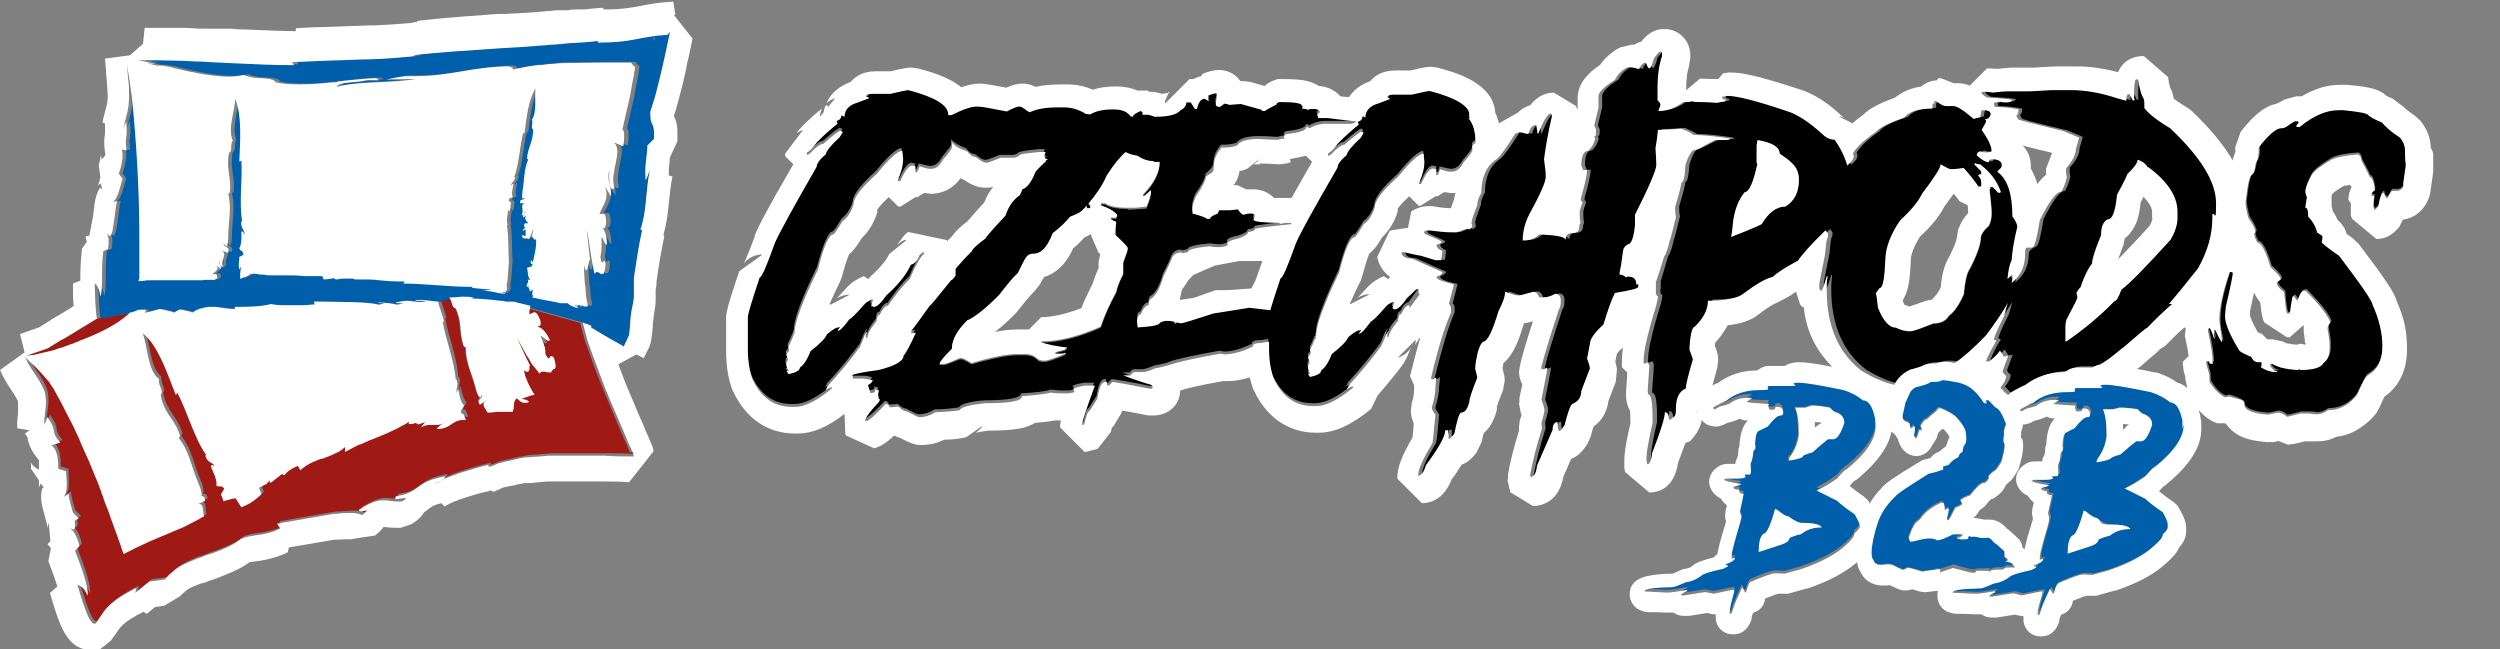 <?xml version="1.0" encoding="UTF-8"?>
<svg id="Vrstva_2" xmlns="http://www.w3.org/2000/svg" version="1.1" viewBox="0 0 610.1 158.4">
  <rect x="0" y="0" width="610.1" height="158.4" fill="#808080" stroke="none"/>
  <!-- Generator: Adobe Illustrator 29.0.1, SVG Export Plug-In . SVG Version: 2.1.0 Build 192)  -->
  <defs>
    <style>
      .st0 {
        fill: #fff;
      }

      .st1 {
        fill: #9f1915;
      }

      .st2 {
        fill: #005faa;
      }
    </style>
  </defs>
  <g id="Vrstva_1-2">
    <path d="M587.2,36.2c0-1-.4-2-1.2-3-2.2-1.5-3.7-2.7-4.4-3.7-1.5-.6-2.6-1.1-3.3-1.7,0-.5-2-1-6.1-1.3h-1.3c-2.9,0-6,1.4-9.4,4.1h-.5c-.2,0-.3,0-.3-.3.2-.3.3-.5.5-.5v-.5s-.3-.1-.9-.1c-2,1.1-3.1,1.7-3.3,1.7-1.3,0-3.1,1.6-5.5,4.7v1.1c0,1-.2,2-.7,2.7-.3,1.5-.5,2.5-.8,2.8-.7,0-1.2,2.2-1.7,6.7,0,.8.2,2.1.7,3.9.9,1.3,1.4,2.3,1.7,3.2v.2c0,.2,0,.3-.3.3,0,.7.3,1.5.8,2.3.9,0,2,2,3.2,6,1.7,1.5,2.5,2.5,2.5,3l-1,.8c0,.6.6,1.4,1.8,2.3.2,3,.5,4.7.7,5.2h.7c.3-2.1.5-3.4.7-4.2h.2c.2,0,.5.3.8,1h.2c.5-1.6,1-2.3,1.5-2.3,0,0,.2,0,.5,0,3.5,3.6,5.6,6.2,6,7.8-.2,0-.5.5-.7,1.3.3,1.9.5,3.2.5,3.7v1.3c0,1.6-.5,2.8-1.5,3.5-.5,1.1-2.4,1.7-5.7,1.7,0,0,0-.2-.2-.2l-.3.2c-1.8,0-3-.3-3.7-.5-.3,0-1.2-.3-2.7-1-.2,0-.3,0-.4.3v.2c.5.8,1,1.2,1.7,1.3v.2h-.2c-1.3,0-2.5-.4-3.8-1.2l.2-.4v-.8h-.8c-.7,0-1.2-.4-1.7-1.3-1.7-.7-2.6-1.2-2.9-1.5-2.3-3.8-3.5-6.6-3.5-8.3s0-2.1.2-2.5c1.1-5,1.7-7.8,1.7-8.2l-.3-.2h-.5c-1.7,5-2.5,8.8-2.5,11.6s.2,2.4.7,5.3v.2c-.2,0-.8-1-1.7-3h-.3v1.3l.2.8h-.2c-.5-1.7-.9-2.5-1-2.5h-.3c0,0,0,.3-.2.5.8,3.6,1.2,6.3,1.2,8h-.4c-.3,0-.4,0-.5-.5h-.7v.5c.5,1.8.8,2.8.8,3v1.5c1.1,2,2.4,3.3,3.7,3.8.2,0,.4-.2.6-.2h.5c2.3.8,3.5,1.4,3.5,1.9,0,1.4,1.9,2.2,5.8,2.5l2.4-.5c.7,0,1.4.3,2.2,1h.2l3.2-.8h1.5c.6,0,1.4,0,2.4.2.8,0,1.7-.3,2.7-1,2.8,0,5.2-1.2,7.1-3.7,1.2-2.7,2-4.2,2.5-4.7,2.5-1.3,3.7-3.7,3.7-7.1s-.8-6.7-2.4-10.2c0-.8-2.7-4.8-8.2-12-1.9-1.2-3.3-2.3-4.2-3.2l.2-1.2v-.2c0-.2-.4-.5-1.3-1-.4-1.5-1.2-2.8-2.2-3.9,0-1.5-.2-2.2-.7-2.2,0-.4,0-1.2.4-2.4,0,0,0-.5-.4-1.3v-.2c0-.8.5-2.1,1.5-4,.7-1.1,2.3-2.3,4.8-3.8,1.3-.7,3.5-1.1,6.6-1.3.5.3.8.8.8,1.5,1.4,2.5,2,3.8,2,4,.6,0,1,1.1,1.3,3.2-.6.5-.9.9-.9,1.3l.7.2c0,1.1-.2,1.9-.2,2.5l.2.8h.2s.4-.3.8-.8c.4-2.2.8-3.3,1.2-3.3h.2c0,.8.4,1.2.7,1.2h.2c.6-1.1.9-1.7,1-1.7h1.2c.9,0,1.5-.5,1.8-1.7l.7-5c0-1.7-.2-2.9-.2-3.7h0v.4Z"/>
    <path d="M540.9,52.1c.6-.7.9-1.5.9-2.7,0-5.2-3.7-11.2-11.2-18.3-3.2-1.9-5.3-3.5-6.3-4.9v-1.3c0-.7-.2-1.2-.5-1.6-.4-1.2-.7-2.6-1-4.1h-.5c-.3,0-.5,1.2-.5,3.6v1.1l.2.3s-.3,0-.5.2c0,0-.3-.6-.8-1.6h-.3c-.3,0-.5.5-.5,1.6l-2.2-.6c-3.9-1.4-7.7-2-11.4-2h-4.6c-.3,0-2.1.1-5.5.3h-5.4c-.8,0-1.9.1-3.5.3-1.5-.1-2.4-.2-2.8-.2v.3c0,.2.4.6,1.3,1.1,3.4.2,5.5.4,6.2.6-.3.4-.7.6-1.3.6h-.8l-1.1-.2v.3c-.1,0-.2,0-.2-.2l-1.1.2v.2l.2.8c1.9,0,3.9.2,5.8.6,0,.9-.2,1.4-.5,1.4,0,.3.2.7.5,1.1.8.3,4.5,1.3,11,2.8l3.8,1.6-.8,2.8c0,1.4-.8,3-2.4,4.7v.8c0,.4,0,.8.2,1.4-.5,1.8-1,3-1.4,3.5-1.2,0-2.9,2.3-5.2,6.9-.7,4.4-1.3,6.6-1.7,6.6-1.3.6-1.9,1.2-1.9,1.9,0,2.9-1.1,5.2-3.3,6.9.2-.6.2-1.2.2-1.7v-.2h-.2l-1,.9c.2-2.1.6-3.6,1-4.5.2-2.6.7-5.3,1.4-8.2,0-.6-.4-1.5-1.2-2.6,0-5.5-1.2-9.2-3.7-10.9.7-.8,1.1-1.4,1.1-1.6,0-.8-.5-1.2-1.6-1.4h-1c-.3,0-.5.2-.5.7-.7,0-1.7-.6-3-1.7,0-.5.3-.8.9-1,.4.2.9.3,1.4.3h.4l.9-.2v-.3c0-1-.8-2.7-2.4-5,.7-1.2,1.1-2,1.1-2.2s-.2-.3-.3-.4c.7,0,1.1-.5,1.4-1.2,0-.6-.6-1-1.9-1h-.3l-.3,1.1h0v.6h0c-.3,0-.8.1-1.5.4h-.2c-2.3-2.1-4-3.1-4.9-3.1h-1.7c-.7,0-1.5-.4-2.4-1.2h-.7l.2.3v.2c-.3,0-.5.1-.5.4v.9c-3.4,0-5.7.8-6.9,2.2-3.8,1.3-6.2,2.4-6.9,3.5-2.9,2-4.7,3.8-5.6,5.2l.2.7c0,.7-.5,1.5-1.6,2.3-.5-2.2-1.5-4.3-3.1-6.3-1.1,0-2-.4-2.9-1.3-3.1-3-6-4.9-8.8-5.7-7.5-2.5-12.3-3.7-14.4-3.7l-1.3.2v.2c0,.4.2.5.8.5v.4s-.8.1-2.1.4c-2.6-.1-4.4-.2-5.3-.2l-1-.2c0,.1-.6.2-1.9.2-2,1.5-4,2.2-6,2.2s0,0-.1,0c.3-.9.5-1.4.5-1.5,0-.3-.2-.7-.7-1.1v-3c0-3.2.4-5.8,1.1-7.8v-.7c0-.2-.1-.3-.4-.4-.2,0-.8.6-1.6,1.7-.4,1.6-.8,2.5-1.2,2.5-.3-.3-.5-.8-.7-1.4-.7,0-1.3.5-1.7,1.6-.9-.3-1.8-.5-2.6-.5h-.2c-1.5.8-2.6,1.9-3.1,3.1-2.6,1.6-4,3-4,4v2.8l-1,4.1v.2c0,.3.1.6.4,1,0,.6,0,1.1-.1,1.6-.1,0-.2,0-.3,0v.3c0,.2,0,.3.2.3-.3,1.3-.9,2.3-1.7,3-1.2,0-1.7,1.2-1.7,3.7.2.4.4.7.4,1h1c0,1.1-.5,3.4-1.5,6.9v.5l.4.5c-.5,1.4-.7,2.1-.7,2.2v.9c0,.5,0,1.1.2,1.9-.2.5-.3.8-.3,1.1,0,.9-.6,1.4-1.7,1.4s-1.6.5-1.6,1.5h-.2c0-.6-2.1-1-6.3-1.2-.9,1-2.2,1.5-4,1.5,0-2.1.5-4.2,1.6-6.4,2.6-4.9,4-7.9,4-9v-.9c0-.7-.1-1.8-.4-3.5.4-3.2,1-6.6,1.9-10.4v-.5l-.2-.3c-.8,0-1.8,1.6-3.1,4.9h-.2c0-.3-.1-1-.3-2.1-.9,0-1.5.7-1.9,2.2-.5,0-1.2-.2-2.2-.5-.6.2-.9.4-1,.4-2,3.2-3.5,5.3-4.5,6.2-2.5,1.7-3.8,4.4-3.8,8.3-.7,1.1-1,2.1-1,3-.9,2.4-1.4,3.8-1.4,4.3l.2.9c-.3.4-.5.7-.9.7v-.2c-.5,0-1.4.3-2.8.9h-1.6c-1.2,0-3-.2-5.6-.5-.3,0-.7,0-1,.4l.4.5c2.5,1.1,3.9,1.7,4,1.9,0,.2-.4.5-1.2.7,0,.7.5,1.1,1.4,1.5-.2,1.3-.1,2.3-.4,2.3h-1.3l-3.6-1.1c-.3,0-1.7-.3-4.3-.9l-.4.2c.2.9,1,1.4,2.6,1.4l4.2,1.9,1.2.5,2,.9c0,.4-.5.8-1.4,1.1v.2c0,.5,1.4,1.1,4.2,1.7,0,.2-.4,1.7-1.2,4.7.4.4.5.8.5,1.2v1c-1.5,3.4-3.1,8.8-4.9,16.1l.4.2h.2s.2,0,.5-.4h.2s0,.8-.2,2.2c0,1.4-.3,3.1-.9,5.1,0,.4.3.9.9,1.7-.3,4.1-.6,6.4-.7,6.9-2.3,3.8-3.5,6.4-3.5,7.8v.2c.7,0,1.3-.9,1.9-2.6,3.1-4.2,4.7-7,4.7-8.5h.7v2.1h.3c.1,0,.5-.4,1.2-1.2.6-3.1,1.1-4.8,1.6-5.2,1,0,1.7-.9,2.1-2.8,0-.6.6-2.5,1.9-5.7,0-.4-.2-1.1-.5-2.2,0-.6,0-1.3.2-1.9.4-2.5,1-4,1.7-4.7,1.1,0,2.4-2.5,3.8-7.5,1-2,1.6-3.6,1.6-4.7,1.6.6,2.6.9,2.9.9h.7l3.3-.9c.7,0,1.2.5,1.5,1.4h.7c1.1,0,2.1-.3,3.1-.9.8,0,1.3.5,1.4,1.4v.3c0,1.2-.2,1.9-.5,2.2-2.3,7-3.8,11.8-4.3,14.2,0,.2.1.3.4.3h.4l.5-.3h.2c0,.5-.5,3-1.4,7.6v.2c.5,1.3.7,2.1.7,2.4v.3c0,.2-.2,1.1-.7,2.8,0,.4,0,.9.1,1.5-1.4,4.4-2.3,8.2-2.9,11.3v.5c1,0,1.5-.9,1.7-2.8l3.8-8.7c0-1.2.4-1.8,1.2-1.9,0,1.5.2,2.2.5,2.2s.6-.5,1.2-1.4c.8-3.1,1.5-4.9,1.9-5.2,1.5-.5,2.2-1.6,2.2-3.2l2.1-5.5c-.1-.8-.4-1.6-.7-2.4.1-.3.3-1.5.7-3.6,0-1.1,1.1-2.7,3.3-4.7,1.1-3.6,2-6.1,2.8-7.7,3.8-.7,5.7-1.2,5.7-1.5v-.6h-.5v-.2c0-1-.6-1.5-1.9-1.7h-.2c-.2,0-.3,0-.4.2-.5-.4-1.1-.7-1.6-.7.1-1,.3-1.7.4-2.3h0l.5-3.7h0c.1-.7.5-1.2,1.2-1.5.8,0,1.5-1.6,1.9-4.7v-1.1c-.1,0-.1-1.4-.1-1.4,3.5-6.9,5.2-11,5.2-12.1s0-2.5-.2-4.1c.2-1.8.4-3.2.6-4.5,1.4,0,3.3-.1,5.6-.3,1.4.6,2.4,1.1,3,1.5,2.7,0,5.7.4,9,.9v.2c-.5.2-1.7.2-3.7.2-3.1,1.6-4.8,2.4-4.9,2.4-.8,0-1.5,1.2-2.3,3.7-.2,2.8-.5,4.3-1,4.3,0,.6-.5,2.6-1.5,5.9v.8c0,.4,0,1,.2,1.7-.9,3.7-1.4,5.5-1.5,5.6-.4,1.9-.8,3.3-1.4,4.1h0l-1.8,6.1v1.7c-.1,0-.1,1.1-.1,1.1.2.4.4.6.5.6,0,.3-.1,1-.4,2.2-2.1,6.8-3.1,11.3-3.1,13.4v.8h.4c.3,0,.4,0,.4-.3.2,0,.4.2.6.8,0,.8-.1,2.8-.4,6.2,0,.4,0,.8.2.9.7,0,1,2.2,1,6.5v.4c-1,4.4-1.5,7.2-1.5,8.5v.7l.2.9c.6,0,1-.9,1.2-2.8,2.1-5.4,3.1-8.7,3.1-9.9.6,0,.9.6,1,1.8h.4c.9-.9,1.3-1.8,1.3-2.8,0-2.5.8-4.1,2.4-4.8,0-.7.6-3,1.7-7v-.2c0,0-.3-.9-.8-2.2v-.6c.2-3.3.6-5,1.2-5,2.2-2.1,3.3-4.2,3.3-6.4,4.3,0,7.2-.6,8.6-1.7,3.2-2.4,5.6-3.8,7.2-4.1,1-1,3-2.3,6.2-4,.9-1.4,3.1-3.9,6.7-7.4.2.2.4.5.6.8v.9c-.3,0-.5,1.4-.7,4.1l-1.4,7.1v1.4l.4.5c.2,0,.7-1.2,1.4-3.6h.2v.2c-.1,1-.2,1.8-.2,2.4v.9c0,8.6,2.8,15.2,8.5,19.6,3,1.8,5.6,2.9,8,3.4.6-1.3,1.6-2.5,3.1-3.3.4-.2.8-.4,1.2-.5,1.9-.4,2.5-.7,2.5-.8.6-.4,1.4-.6,2.2-.6h1.1c.5-.2,1.2-.4,2-.4s1.2,0,2.6.3c2.1-1.4,4.6-3.7,7.6-6.7,2.3-3.1,4.1-5.8,5.4-8-.3,1-.5,2.1-.9,3.2-1.7,3.3-2.5,5.2-2.5,5.8l.6.2c-1.3,2.1-2.1,3.8-2.5,4.9v.2h.8c1.6-1.4,2.4-2.3,2.4-2.5h.3l.8,1.3h.2c.3,0,.6,0,.9-.3,0,.2-.5,1.5-1.4,3.9.2.6.5.9.9,1.1,0,.9-.5,1.8-1.4,2.9,0,0,.1,0,.2.2.5.6.8.9,1,1.1.3.2.5.3.7.5.3-.4.7-.7,1.1-.9,1.5-.8,2.5-1.3,3.1-1.6,2.5-2,5.7-3,9.6-3.1.2,0,.4-.2.8-.5.6-.4,1.4-.6,2.1-.6h3.8c.1,0,.3-.2.4-.2.4-.2.9-.4,1.4-.5,2.9-1.6,4.9-3.7,5.9-4.3,3.5-3.1,5.4-4.7,5.7-4.7,2.1-2.2,4.2-4.2,6.3-6,1.3-1.4,3.7-4.3,7.1-8.7,2.3-4.1,3.5-8.2,3.5-12.3v-.9h0l-1.1.2ZM435.7,50.4c-2.2,0-4.1,1.4-5.8,4.3-1.6.8-4.1,1.8-7.4,3.1.3-1.7.4-2.8.4-3.3.4-3.3,1.4-5.8,2.9-7.6,1.1,0,2.1-2.3,3.1-7q-.2,0-.2-.2v-4.2l.2-1.3c3.6.6,5.4,1.7,5.4,3.3,3.1,2.1,4.7,4.2,4.7,6.4s-1.1,5.2-3.3,6.5h0ZM487.9,47.1h-.2c-.8-.9-1.2-1.4-1.4-1.4h-.5c0,.3,0,.5-.2.7.3,2.7.5,4.6.5,5.7s-.2,2.2-.7,3.1c-1,.8-1.6,1.6-1.9,2.5,0,1.8-.9,4.5-2.8,8.1-.6.9-1.1,2.9-1.4,6.1-1.1,2.5-2.4,4.3-3.6,5.2-.8,1.3-2,1.9-3.8,1.9-3.4,1.3-5.4,1.9-5.7,1.9-1.1,0-2.3-.3-3.5-.9-1.6,0-3-1.6-4.3-4.8-.2-2-.4-3.2-.5-3.6l.9-1.2c.7,0,1.2-2.3,1.4-6.8,0-2.9,1.2-6.2,3.6-9.7,2.7-2.4,4.5-4.6,5.4-6.6,3-3.9,4.5-6.3,4.5-7.1,1.4.8,2.3,1.2,2.6,1.2.5,0,1.5,0,3-.3,1.2,1.3,2.4,2.8,3.6,4.5h.7v-.9c0-.7-.2-1.3-.7-1.7v-.2s.3,0,.7-.2v-.7l-1.7-1.7.2-.3c.5.2.9.3,1.2.3,2.5,1.9,4.2,4.1,5,6.6,0,.2-.1.3-.4.3h0ZM531.3,53.2c0,1.5-.6,3.3-1.7,5.4-6,6.6-10,10.6-12,12.1-.7,1.9-1.3,2.8-1.7,2.8-3.6,3.7-7.5,6.9-11.7,9.8h-.2v-3.5c0-.4,0-1,.2-1.7,1.8-3.4,2.7-5.2,2.7-5.4v-.2l-.2-1.1c.5-.8.9-1.3,1-1.3.9-2.6,1.8-4.6,2.8-5.8,0-1,.7-3.3,2.2-6.9,0-2.1.6-3.4,1.7-3.9,1.1,0,1.8-2,2.2-6,1.7-3.1,2.5-4.8,2.5-5,1.6-1.5,2.5-2.7,2.5-3.5,1,.3,1.9.9,2.5,1.9,4.7,3.5,7.1,7.1,7.1,10.9v1.4h.1Z"/>
    <path d="M346.1,70.9v-1h-.6c-.7.7-1.4,1.4-2.2,2.1-1.3,1.9-2.4,2.8-3.1,2.8-.2,0-.4-.2-.5-.2,0-.3.1-.7.4-1.4v-.3c-.5.2-1.1.6-1.7.9-1.5,1.8-2.7,2.9-3.3,3.5-.4.3-.6.5-.7.5-.2.3-.4.5-.6.8-.9,1.2-1.6,1.9-2,2.1h-.2v-.2l.4-.5v-.2c-.7,0-1.7.6-3.1,1.8-.5,1-1.8,2.4-4,4.1-.8,2.1-1.7,3.4-2.6,4,0,.6-.9,1.2-2.7,1.6-.4-.4-.5-.7-.5-.8h.5c-.4-.5-.5-1.1-.5-1.6v-.2c0-.3.1-.6.4-.9,0,0-.1-.5-.4-1.3.5-.6.7-.9.7-1l-.2-.8c.4-.8.8-1.7,1.2-2.7h.2v-.2s0-.2-.1-.2c0,0,.1-.3.2-.4h0c0-1.8.9-4.5,2.4-8.3.9-2.1,1.9-4.4,3.2-7.1,1.5-5.7,2.8-8.6,3.8-8.6.4-.3,1.1-1.3,2.2-3.2,1.2-.9,2.1-2.2,2.7-4.1,0-1.6,1.9-4.1,5.7-7.5,3-3.7,5.1-5.5,6.2-5.6l.2,1.9c0,1.8-.4,3.6-1.3,5.2v.3h.5c1.1-2.5,2.1-3.8,2.9-3.8l.9.2v.8c-.1,0-.1.6-.1.6h.4c.4-.8.5-1.2.5-1.4,1.5.4,2.5.6,2.8.6,1.2,0,2.2-.8,2.9-2.2,1.5-1.7,2.2-2.7,2.2-3v-1.1c.3-.4.6-.7.8-.7,0-2.8-.5-4.8-1.7-6,.1,0,.2,0,.2-.2v-.6c0-2.2-3.2-4.2-9.7-5.9-.4,0-1.8.3-4.4.9h-4.4c-.9,0-1.4.2-1.5.5,0,.2.2.3.5.3v.3l-2.6,1c-2.2.6-3.3,1.7-3.3,3.5l-.5-.3h-.2c0,.7-.4,1.1-1.1,1.3,0,.3,0,.5.2.7-1.5,1-3.2,2.6-5.1,4.6-.9,1.4-1.7,2.2-2.4,2.4v.6h.2l.5-.3c1.5-1.6,2.6-2.4,3.3-2.4,2.4-2.1,3.8-3.2,4.2-3.2l.5.3c-.5.8-.8,1.3-.9,1.4-2,1.9-3.1,3.2-3.3,4.1-1.5,1.3-2.2,2.3-2.2,3-5.8,9.9-9.2,16-10.2,18.6-1.9,5.6-3.2,8.4-3.7,8.4-1.2,3.5-2,6.1-2.5,7.8l-5.1-.6-8.8,1.4c-4.8,1.6-7.5,2.4-7.9,2.4-.7,0-1.2-.2-1.3-.2v.3c-.2,0-.3-.2-.3-.5-1.1,0-1.7-.2-1.9-.2-.7,0-1.2.2-1.7.5,0,.5-1.8.9-5.4,1.1v-1.9c0-.8.4-1.3.8-1.3.6-1.5,1.2-2.2,1.9-2.2.1-1.1.4-1.6.6-1.6,1.2-.7,2.2-2.5,3-5.4,1.4-2.7,2-4.1,2-4.3.4-1,1.2-1.6,2.4-1.6l.3.2,1.3-.3c0-.6,1.8-1.1,5.4-1.4.7,0,1.4.2,2,.2h.3c.9,0,1.5-.2,2-.5,0,0,0-.3-.1-.5.3-.5,1.2-.8,2.7-1.1,1.6-.5,2.4-1,2.4-1.6,1.2,0,1.7-.4,1.7-.8.9-.2,3.9-.6,8.8-1.1v-.3h-1.3c-.4,0-.8,0-1.4.2-.1,0-.2,0-.2-.2-4.2,0-6.3-.3-6.3-.8v-.2l.3-.5v-.3c0-.3-.3-.4-1-.5h-.3c-.3,0-.7,0-1.4.3-.4,0-.9-.4-1.4-1.3l-1.9.2h-2.7l-.3.8c-1.3.5-1.9.9-1.9,1.3h-.8c-.1-.2-1.3-.6-3.5-1.3v-1.1c0-.8.3-1.8.8-3,1.6-2.2,2.4-3.8,2.5-4.9,1.2-1,1.8-1.8,1.9-2.4,0-1.7.6-3.3,1.9-4.7h.8c1.2,0,2.2-.2,3-.5.7-1,2.5-1.6,5.4-1.6,2.3,0,3.8.2,4.6.2l1.1-.3h.5s0-.3-.2-.5c0,0,.2-.3.6-.6,3.2-.3,4.9-.9,4.9-1.7h.3l.5.3c1.1-.7,2.5-1.1,4.1-1.1h6l1.1-.3v-.3c-.5,0-2.8-.3-6.9-.8h-2.2c0-.2-.1-.5-.3-.8.4-.4.6-.6.8-.6-.3-.5-.7-.8-1.3-.8h-1.1l-.8.2c0-.1-.4-.2-1.3-.3,0-.2.1-.3.3-.3l-.2-.3c0-.6-1.8-1-5.5-1-.5.1-.8.3-.8.6-1.6.8-2.6,1.3-2.8,1.6h-.5c-.2,0-.3-.1-.3-.3l-5-1.4h-.3c-.6,0-1.5,0-2.5.2-.5-.2-1-.3-1.3-.3l-1.1.8c-.5,0-.8-.2-1-.5v-.5c0-.1.1-.7.3-1.7v-.3c0-.2-.1-.3-.3-.3h-.1c-.4,0-.9.1-1.7.5v1l.2.3c-.3,0-.7-.2-1.1-.5-.9,0-1.5.8-1.9,2.5h-.5l-1-1.6h-1.1c0,.7-.5,1.4-1.4,1.9-.9,1-3,1.6-6.3,1.6-.8-.3-1.4-.5-1.9-.5s-.7,0-1.1.1h0v-.8c-.1,0-.3,0-.5-.2-1.1.5-1.7.9-1.9,1.4-.2-.1-.4-.1-.5-.1-.8-1.2-2.3-1.7-4.3-1.7s-4.2.4-5.5,1.2c-.1,0-.5,0-1.1-.1-1.7-1.1-3.5-1.6-5.4-1.6h-1.4c-3.1,0-5.4.4-6.9,1.2l-.4-.2c-1.2-.8-1.9-1.2-2.1-1.2-.6,0-1.6.4-3.1,1.2-4.3-.8-6.8-1.2-7.3-1.2-1.4,0-3.5.7-6.2,2.1h-.8v-.2c0-2.2-3.2-4.2-9.7-5.9-.4,0-1.8.3-4.4.9h-4.4c-.9,0-1.4.2-1.5.5,0,.2.2.3.6.3v.3l-2.6,1c-2.2.6-3.3,1.7-3.3,3.5l-.6-.3h-.2c0,.7-.4,1.1-1.1,1.3,0,.3,0,.5.2.7-1.5,1-3.2,2.6-5.1,4.6-.9,1.4-1.7,2.2-2.4,2.4v.6h.1l.6-.3c1.5-1.6,2.6-2.4,3.3-2.4,2.4-2.1,3.8-3.2,4.2-3.2l.6.3c-.5.8-.8,1.3-.9,1.4-2,1.9-3.1,3.2-3.3,4.1-1.5,1.3-2.2,2.3-2.2,3-5.8,9.9-9.2,16-10.2,18.6-1.9,5.6-3.2,8.4-3.7,8.4-1.8,5.4-2.8,8.6-2.9,9.7v7.8c0,2.9.4,5.4,1.1,7.3,2.1,4.5,5.3,6.8,9.7,6.8h.7c2.4,0,5.4-1.5,9-4.5v-.3c-.3,0-.8.2-1.3.6h-.2c.2-.3.4-.6.4-.8,3.1-3.4,5.8-6.7,8-9.7.9-2.3,1.5-3.5,1.6-3.5h.2c-.2.4-.4.8-.4,1.3h.4c0-.8.7-2.1,2.2-4,0-1.1.3-1.6.8-1.6.7-1.5,1.4-2.2,2-2.2,2.2-3.2,4-5.3,5.3-6.5,1.4-3.3,2.6-5.4,3.5-6.2v-.5c-.1,0-1.1.8-1.1.8-.6,1.4-1.3,2.2-2.2,2.4-1.1,2.4-3.1,4.9-6,7.5-1.3,1.9-2.4,2.8-3.1,2.8-.2,0-.4-.2-.6-.2,0-.3.1-.7.4-1.4v-.3c-.6.2-1.1.6-1.7.9-2.4,2.7-3.7,4-4,4-1.2,1.7-2,2.6-2.6,2.8h-.2v-.2l.4-.5v-.2c-.7,0-1.8.6-3.1,1.8-.4,1-1.8,2.4-4,4.1-.8,2.1-1.7,3.4-2.6,4,0,.6-.9,1.2-2.7,1.6-.4-.4-.6-.7-.6-.8h.6c-.4-.5-.6-1.1-.6-1.6v-.2c0-.3.1-.6.4-.9,0,0-.1-.5-.4-1.3.5-.6.7-.9.7-1l-.2-.8c.5-1,1-2.1,1.5-3.5,0-2.5,1.9-7.6,5.7-15.4,1.5-5.7,2.8-8.6,3.8-8.6.4-.3,1.1-1.3,2.2-3.2,1.2-.9,2.1-2.2,2.7-4.1,0-1.6,1.9-4.1,5.7-7.5,3-3.7,5.1-5.5,6.2-5.6l.2,1.9c0,1.8-.4,3.6-1.3,5.2v.3h.6c1.1-2.5,2.1-3.8,2.9-3.8l.9.2v.8c-.1,0-.1.6-.1.6h.4c.4-.8.6-1.2.6-1.4,1.6.4,2.5.6,2.8.6,1.2,0,2.2-.8,2.9-2.2,1.4-1.7,2.2-2.7,2.2-3v-1.3c.7.8,1.9,1.5,3.7,2.2.7,1,1.4,1.4,2.1,1.4,1.2.9,2,1.4,2.4,1.4h.4c.2,0,1.3-.4,3.3-1.2h3c.6,0,1.1-.2,1.5-.5.1-.3,1.8-.6,5-.9h1.5c-.2.4-.3.7-.3,1v.2c0,.3.2.5.7.5v.2c-.2,0-.4,0-.4.4-1.7,1.5-2.6,2.5-2.6,2.8-.9,2.3-1.9,3.6-3.1,4-.4,1.1-.8,1.7-1,1.7-1.5,1.2-2.5,2.7-3.1,4.7-3.3,3.5-4.9,5.3-4.9,5.6-2.2,1.6-3.2,2.7-3.3,3.1-1.5,1.5-2.8,2.9-4,4.3v1.7c-.5.7-.9,1.1-1.1,1.1-3.3,4.1-5,6.2-5.2,6.2-2.5,3.5-4,5.6-4.5,6.1v.7l.9-.2h.2c-1.2,2.9-2.2,4.7-3,5.6,0,1.3-2,2.5-6.1,3.5-3.9.6-6,1-6.4,1.2l.2.9h2.6c.5,0,1.2,0,2.2.4-.1.4-.5.8-1.2,1.2l.6,1.9h.3c.6,0,.9-.3.9-.9l.9.3-.2.9v.3c0,.6.2.9.5,1l-.4.7c-1.9,2.1-2.9,3.5-3.3,4.3l.2.3c.7-.2,2.4-1.6,4.9-4.3.6.2.9.5.9.9,1.1,0,1.8,0,2.1-.2.9.8,1.5,1.2,2.1,1.2,1.7.9,2.7,1.4,3,1.4h.2c1.3,0,2.5-.4,3.8-1.2,2.7,0,4.7-.3,5.9-.5.5-.8,2.6-1.4,6.2-1.7,6,0,9-.6,9-1.7,3.7-.2,6-.5,7.1-.9,1,0,1.8.2,2.5.2h1.7c.3,0,.8,0,1.5-.3,0-.3,0-.5-.2-.7,0-.3.9-.6,2.8-.9h2.4c-1.3,3.3-2.3,6.4-3.1,9.1v.5h.2l.3-.2c.5-2.1.9-3.2,1.3-3.2l1.9-3c.4-2.7,1.1-4.1,2-4.1h.3c0,.6.1.9.3.9h.2l.9-.9c2.1.3,5.2.8,9.3,1.7.3,0,.5,0,.5-.4v-.5c-2-.5-4.4-1.3-7.2-2.4h1.8c.3-.5.7-.8,1.1-.8h1.9c.6,0,1.6-.3,3-.9,2.2-.4,3.3-.7,3.3-.8,2.1-.8,6.3-1.7,12.6-2.8l1.1.2c2,0,4.3-.7,6.8-1.9,0-.6.7-.9,2-.9.7,0,1.3-.2,2-.3v1.6c0,2.9.4,5.4,1.1,7.3,2.1,4.5,5.3,6.8,9.7,6.8h.7c2.4,0,5.4-1.5,9-4.5v-.3c-.3,0-.8.2-1.3.6h-.2c.2-.3.4-.6.4-.8,3.1-3.4,5.8-6.7,8-9.7.9-2.3,1.5-3.5,1.7-3.5h.1c-.2.4-.4.8-.4,1.3h.4c0-.8.6-2,2-3.6,0,0,.2-.2.3-.3v-.4c.1-.8.3-1.2.7-1.2.7-1.5,1.4-2.2,2-2.2.9-1.3,1.7-2.4,2.5-3.4l-.3-.2h0l.2.7ZM275.2,51c-2.8,0-4.6-.4-5.5-1.1h-1v.5c2,.7,3.3,1.5,4,2.4-.2.3-.3.5-.3.6h-1.3v.2c0,.2.4.5,1.3.8-.1,1.2-.2,2.1-.2,2.7v.5c1.9,1.8,2.9,2.8,3,3.2v.2c0,.3-.4,1.4-1.1,3.3v2.8c-1,1.8-1.5,3.3-1.7,4.4-1.5,2.7-2.8,5.6-3.8,8.5-5.4,2.4-10.3,3.6-14.5,3.6v.2c1.6.5,3.7.9,6.3,1.3v.2c-.3,0-.5,0-.5.3-1.6.3-2.4.6-2.4.8v.2h1.7l.8-.2s.1,0,.1.2c-2.8,1.2-4.5,1.7-5,1.7h-.5c-.5,0-1,0-1.4-.4-.7-.8-1.8-1.2-3.1-1.2h-1.9c-2.4,0-6.1.8-11.1,2.2-1.4-.8-2.1-1.2-2.4-1.2h-.5c-2.2.9-3.4,1.4-3.8,1.4h-1.1c0-.5,1-1.7,3-3.7,0-2.3,1.2-4.6,3.7-6.9,1.9-.8,4.6-2.9,7.8-6.2,2-2.6,3.6-4.4,4.6-5.4,1.7-3.1,3-4.7,3.8-4.7,1.9,0,3.4-1.7,4.7-5,1.8-1.4,3.2-2.7,4.2-4,1.4-.5,2.4-1,2.8-1.4.5-.5.9-.9,1.4-1.4v.4c0,.2,0,.3.2.3h.3c.2,0,.3,0,.3-.3v-.3c-.2-.3-.3-.5-.5-.5h0c1.9-2.1,3.4-4.4,4.5-6.9,1.8-2.7,3.3-4.5,4.6-5.7.7.4,1.6.7,2.9.9,1.3.8,2.6,1.3,3.8,1.3s.2,0,.2.2h1.4c0,2.5-1.3,5.1-4,7.9v.5c.1,0,.7-.5,1.7-1.4h.2v.2c0,.9-.4,2.2-1.1,3.9-2.5.2-4.1.3-4.6.3h0v-.2Z"/>
    <path class="st2" d="M529.8,97.3c-1.3-1.1-2.8-1.9-4.7-2.5-5.7-1.2-9.4-1.8-11-1.8s-1,0-1.3.2c0,.2.2.3.5.3,0,.2-.3.3-.7.3h-5.8c-1.1.6-1.8,1-2.2,1-3.5,0-6.2.9-8.2,2.6-.6.2-1.7.7-3.2,1.6v.6c.4,0,.9-.2,1.6-.7,1.2-.2,2-.5,2.4-.7,1.3-.9,2.7-1.4,4.3-1.4h1.3c0,0-1.4,1-1.4,1h0c.7.3,2.6.4,5.5.4h0c0,0-.2.5-.2.5v.2c.1.6.3.9.5.9h.6c.5,0,.7-.3.7-.8h.6c.7,0,1.1.6,1.3,1.5-.2.4-.4.7-.7.7-.7,0-1.7.9-3.1,2.7-1.3.6-1.9.9-1.9,1-.6,0-1,1.1-1.1,3.3v1.1c.1,0-.3.6-.3.6,0,1.2-.3,2.2-.7,3.1,0,.3,0,1,.1,2,0,.2,0,.4-.2.7h-1.3v.2l.2.3c0,.2-.6.4-1.9.4s-1.9,0-2.7,0h-.2l-.3.2s-.1,0-.1,0c0,.3,1.4.7,4.2,1.1,0,.2-.6.4-1.9.7,0,.5.5.7,1.5.7v.2c-.1.5.1.8.7.8h.4c0,.3-.3,1.8-.9,4.4,0,.2.1.6.3,1.1,0,.4-.1,1-.3,1.8-1.4,4.4-2,7-2,7.8v.7c.1,0,.3,0,.6-.2h.2c0,.6-.8,1.1-2.3,1.6,0,.2.2.3.6.3v.2c-.8.3-1.1.5-1.1.6-3.2.7-5,1.3-5.4,1.7-1,.8-2.2,1.4-3.8,1.6-1.8.8-2.9,1.2-3.3,1.2-4.5.1-6.8.4-6.8.9h0c.1.1.4.2.7.3h.8c.1-.1,1.3,0,3.5.1h.9c.5,0,2-.2,4.3-.6h.3v.2c-.9.4-1.4.7-1.5.9v.2h.7l5-.8h.2l2,.5c3.1-.7,4.9-1,5.1-1v.6c-.8,2.1-1.1,3.7-1.2,4.6l.4.5c0-.1.2-.2.2-.4,0-.6.8-2.5,2.3-5.8h.2c.3.9.5,1.2.7,1.2h.1c.4-1.8.9-2.7,1.4-2.7,2.9-1.3,4.8-2,5.8-2s1.3,0,2.2.1l4-1.1c5-1.7,8.7-3.7,11.1-6,1.4-1.2,2.1-2.2,2.1-2.8.8-.7,1.2-1.3,1.2-1.7v-.8c0-.6-.4-1.5-1.2-2.9-1.6-1-3-2.1-4.3-3.3l-5-2.4h0c1.3-.7,3-1.7,5-3.1,1.3-1.5,2.1-2.3,2.4-2.3,4.6-3.8,7-7.3,7-10.3v-.6c0-.5,0-1,0-1.4-.6-3-1.6-4.5-3-4.5h0l-.4.6ZM519.9,129.1c-2,0-3.7.5-5,1.6-1.6.4-2.5.8-2.8,1,0,.8-1.1,1.5-3.2,2l-4.3,1.4c0-2.2.4-3.7,1.1-4.4.8,0,1.7-2,2.8-6.1l.5.2c1.3,1.1,2.2,1.6,2.7,1.6,1.5,1.1,2.6,1.6,3.2,1.6,2.8,0,4.5.4,5,1.1h0ZM525.2,103.6c-.9,2.7-1.8,4-2.7,4h-1.2c-.8.6-2,1.6-3.8,3.2-1.5.5-2.3.8-2.4,1-.9.5-2,.8-3.4.9h-.1c.2-.8.4-1.1.5-1.1,1.2-1.7,1.8-3.5,2-5.3,0-3.1-.3-5.2-.9-6.5.8,0,1.3,0,1.7,0h.8c.9-.3,1.4-.4,1.5-.4h.2c1.2,0,2.7.2,4.3.4.7.8,1.3,1.2,1.7,1.2,1.2.5,1.8,1.3,1.8,2.4h0Z"/>
    <path class="st2" d="M482.3,138.9s.1-.1.2-.2c1,0,1.9,0,2.6-.1h.2c.2.1.6.3.7.4v-.4c.5,0,1-.1,1.3-.2h1.5c.5-.3.9-.5,1-.5,1,.1,1.6.2,2,.1h0c0-.2,0-.3-.1-.4-.2,0-.4-.1-.4-.3,0-.3-.6-.5-1.9-.7h0c.1,0,.3-.2.6-.4,0-.3-.3-.5-.9-.7v-1.4c-1.5-1.4-2.3-2.1-2.5-2.1-.7-.9-1.2-1.3-1.6-1.3-.4.1-.9.2-1.3.2h-.2c-1.2-.3-2-.5-2.3-.5h-.3c0,.1-.5,0-.5,0l-.2.5v.2c-1,.2-1.9.2-2.7-.1h-.1v-.2c.5,0,.9,0,1.4-.4h0c0-.2,0-.4-.1-.4-1.1,0-1.8.1-2,0-.5,0-3.1,1.7-4.3,1.4l-.2-.2h-.2c-2.2-.7-5.9,1.2-6,.4-.5-.7-.2-.9.2-2,.1-.3.2-.6.8-1.7,0-.6,1.5-1.4,1.4-1.5.7-.9,2-2.7,5.2-4.1h.4c.3,0,.5.7.5,1.8h.1c.4-.3.7-.4.8-.4h.1c0,.5-.2,1.5-.5,2.8l.4.2c.2-.2.8-1.3,1.7-3.1,1-.3,1.6-.7,1.7-1l-.5-.7c.1-.3.9-.7,2.4-1.3,1.8-2.2,2.9-3.2,3.5-3,.6-.4.9-.8,1.1-1.2-.1,0-.2,0-.1-.3h0c.4-.6,1-1.1,1.8-1.7.7-1,1.2-1.7,1.4-2.2.8-2.8.9-4.3.5-4.5-.1-.3,0-.9.1-1.9-.1-.6,0-1.2.2-1.8l.3-.7c-.8-2.5-1.7-3.8-2.5-4.1-.2,0-.8-.7-1.8-1.8-.4,0-.6-.2-.6,0v.7s-.1,0-.3,0h-.3c-1.6-2.6-3.3-4.1-5.2-4.8l-.9-.3c-2.7-.7-4.1-.9-4.3-.5-.6.2-1.4.3-2.6.3-.7.4-1.9.8-3.7,1.3-.8.4-1.2,1-1.5,1.6-.2.5-.5,1.2-1,2.2l-.7,3.2c0,.8.2,1.2.8,1.4l.8.3s.2.4.3,1.3h.1c.2,0,.4,0,.7-.5h.1c.2,0,.2.9,0,2.4.2.4.3.7.4.7h.1l.3-.4c.1-.4.3-.9.5-1.6h.5c.1-.2,0-.6-.2-1,.7-1.2,1.3-1.8,1.6-1.7,0,0,.8-.8,2.3-2,.2-.4.5-.7.9-.7,2,.8,3.3,1.6,4,2.3,1.3,1.5,2.1,2.6,2.2,3.4.2,1.4.2,2.3,0,2.8h0c-.3.5-.5.8-.5.8-.1.8-.2,1.3-.3,1.5-.3,0-.6.3-1,1.2-.9.4-1.7,1-2.4,1.9-.7,0-1.1.2-1.1.3h0v.9c-.9.3-2.1.7-3.6,1-5.3,3.2-8.1,5.1-8.2,5.6-1.9,1.8-3.2,3.7-4,5.7-.8,2.1-2.6,8.4-1.3,9.8.2.4.3,1.4,2.8,1.1,2.1-.3,2.2.4,4,1.1.5.6,1.3-.5,1.9-.3s1.8.5,2.2.6l1,.3,2.6-.3h.2c.7-.3,1.2-.4,1.7-.2l3.2-1.1c2.6.7,5.2,1.8,5.6.9h0v.5Z"/>
    <path class="st2" d="M448.3,121.3l-5-2.4h0c1.3-.7,3-1.6,5-3.1,1.3-1.5,2.1-2.3,2.4-2.3,4.6-3.8,7-7.3,7-10.3v-.6c0-.5,0-1-.1-1.4-.6-3-1.6-4.5-3-4.5-1.3-1.1-2.8-1.9-4.7-2.5-5.7-1.2-9.4-1.8-11-1.8s-.9,0-1.2.2c0,.2.1.3.5.3,0,.2-.3.3-.7.3h-5.8c-1.1.6-1.8,1-2.2,1-3.5,0-6.2.9-8.2,2.6-.6.2-1.7.7-3.2,1.6v.6c.4,0,.9-.2,1.6-.7,1.2-.2,2-.4,2.4-.7,1.3-.9,2.7-1.4,4.3-1.4h1.2c0,0-1.4,1-1.4,1h0c.8.3,2.6.4,5.5.4h0c0,0-.2.5-.2.5v.2c.1.6.3.9.5.9h.6c.5,0,.7-.3.7-.8h.6c.7,0,1.1.6,1.3,1.5-.1.4-.4.7-.7.7-.7,0-1.7.9-3.1,2.7-1.3.6-2,.9-2,1-.6,0-1,1.1-1.1,3.3v1.1c.1,0-.4.6-.4.6,0,1.2-.3,2.2-.7,3.1,0,.3,0,1,.1,2,0,.2,0,.4-.2.7h-1.3v.2l.2.3c0,.2-.6.4-1.9.5-.9,0-1.8,0-2.7,0h-.2l-.4.2s-.1,0-.1,0c0,.3,1.4.7,4.2,1.1,0,.2-.6.4-1.9.7,0,.4.5.7,1.5.7v.2c-.1.5.2.8.7.8h.3c0,.3-.3,1.8-.9,4.4,0,.2.1.6.4,1.1,0,.4-.1,1-.4,1.8-1.4,4.4-2,7-2,7.8v.7c.1,0,.3,0,.6-.2h.2c0,.6-.8,1.1-2.3,1.6,0,.2.2.3.6.3v.2c-.8.3-1.1.5-1.1.6-3.2.7-5,1.3-5.4,1.7-1,.8-2.2,1.4-3.8,1.6-1.8.8-2.9,1.2-3.3,1.2-4.6.1-6.8.4-6.8.9h0c.1.1.4.2.7.3h.8c0-.1,1.3,0,3.5.1h.9c.5,0,2-.2,4.3-.6h.3v.2c-.9.4-1.4.7-1.5.9v.2h.7l5-.8h.2l2,.4c3.2-.7,4.9-1,5.1-1v.6c-.9,2.5-1.3,4.2-1.3,5.1v.2h.2c.1,0,.3-.2.5-.6,0-.6.8-2.5,2.3-5.8h.2c.3.9.5,1.2.7,1.2h.1c.4-1.8.9-2.7,1.4-2.7,2.9-1.3,4.8-2,5.8-2s1.3,0,2.2.1l4-1.1c5-1.7,8.7-3.7,11.1-6,1.4-1.2,2-2.2,2-2.8.8-.7,1.3-1.3,1.3-1.7v-.8c0-.6-.4-1.5-1.3-2.9-1.6-1-3-2.1-4.3-3.3h0v.6ZM436.8,111.1c1.2-1.7,1.8-3.5,2-5.3,0-3.1-.3-5.2-.9-6.5.8,0,1.3,0,1.7,0h.8c.9-.3,1.4-.5,1.5-.5h.2c1.2,0,2.6.2,4.3.5.7.8,1.3,1.2,1.7,1.2,1.2.5,1.8,1.3,1.8,2.4h0c-.9,2.8-1.8,4.1-2.7,4.1h-1.3c-.8.6-2,1.7-3.8,3.2-1.5.4-2.3.8-2.4,1-.9.4-2,.8-3.4.9h-.1c.2-.8.3-1.1.5-1.1h0ZM439.6,130.3c-1.6.4-2.5.8-2.9,1,0,.8-1.1,1.5-3.2,2l-4.3,1.4c0-2.2.4-3.7,1.1-4.4.8,0,1.7-2,2.9-6.1l.5.2c1.3,1.1,2.2,1.6,2.7,1.6,1.5,1.1,2.6,1.6,3.2,1.6,2.8,0,4.5.4,5,1.1-2,0-3.6.5-5,1.6h0Z"/>
    <path class="st0" d="M524.2,40.9c-.6-1-1.5-1.6-2.5-1.9,0,.8-.9,2-2.5,3.5,0,.2-.8,1.9-2.5,5-.4,4-1.1,6-2.2,6-1.2.5-1.7,1.8-1.7,3.9-1.5,3.6-2.2,5.9-2.2,6.9-1,1.3-2,3.2-2.8,5.8-.1,0-.4.4-1,1.3l.2,1.1v.2c0,.2-.9,2-2.7,5.4-.1.7-.2,1.3-.2,1.7v3.5h.2c4.2-2.9,8.1-6.1,11.7-9.8.5,0,1-.9,1.7-2.8,2-1.5,6-5.6,12-12.2,1.2-2,1.7-3.8,1.7-5.4v-1.4c0-3.8-2.4-7.4-7.1-10.9h-.1ZM525.3,53.2s0,.6-.7,1.9c-3.6,4-6.1,6.5-7.7,8.2.3-.8.7-1.9,1.3-3.5l.3-1.6c1.1-.8,2.1-2.1,2.9-4,.5-1.3.8-2.8,1-4.8.3-.5.5-1,.7-1.4,1.1,1.2,2.1,2.5,2.1,3.8v1.4h.1Z"/>
    <path class="st0" d="M434.3,37.5c0-1.6-1.8-2.7-5.4-3.3l-.2,1.3v4.2c0,0,0,.2.2.2-1,4.7-2.1,7-3.1,7-1.5,1.8-2.5,4.3-2.9,7.6,0,.5-.1,1.6-.4,3.3,3.3-1.3,5.8-2.3,7.4-3.1,1.7-2.8,3.6-4.3,5.8-4.3,2.2-1.3,3.3-3.4,3.3-6.5s-1.6-4.3-4.7-6.4h0Z"/>
    <path class="st0" d="M483.2,40.1c-.3,0-.8,0-1.2-.3l-.2.3,1.7,1.7v.7c-.4,0-.6.2-.7.2v.2c.5.5.7,1,.7,1.7v.9h-.7c-1.2-1.7-2.4-3.2-3.6-4.5-1.5.2-2.4.3-3,.3s-1.2-.4-2.6-1.2c0,.8-1.5,3.2-4.5,7.1-.9,1.9-2.7,4.1-5.4,6.6-2.4,3.5-3.6,6.8-3.6,9.7-.2,4.5-.6,6.8-1.4,6.8l-.9,1.2c.1.4.3,1.6.5,3.6,1.3,3.2,2.7,4.8,4.3,4.8,1.2.6,2.3.9,3.5.9s2.3-.6,5.7-1.9c1.8,0,3.1-.7,3.8-1.9,1.3-.9,2.5-2.7,3.6-5.2.3-3.1.7-5.2,1.4-6.1,1.9-3.6,2.8-6.3,2.8-8.1.3-.8.9-1.6,1.9-2.5.5-.9.7-2,.7-3.1s-.2-3-.5-5.7c.1-.2.2-.5.2-.7h.5c.1,0,.6.5,1.4,1.4h.2c.2,0,.4,0,.4-.3-.9-2.5-2.5-4.7-5-6.6h0ZM477.9,55.8l-.3,1.9s0,1.3-2,5.1c-1,1.7-1.7,4-2,7.4-.8,1.6-1.4,2.1-1.4,2.1l-.7.8-1.5.3c-2.2.8-3.4,1.2-4.1,1.4-.1,0-.3,0-.4-.2l-.7-.2c-.1-.2-.2-.4-.4-.8v-.4c.5-.9,1-2,1.3-3.4.3-1.5.5-3.4.6-6v-.2c0-1.5.8-3.5,2.2-5.8,2.8-2.6,4.8-5,6-7.4.9-1.2,1.6-2.2,2.2-3h.2c.4.5.9,1.1,1.3,1.7l2,1c.1,1,.1,1.6.1,1.9-1.1,1.2-1.9,2.5-2.3,3.8h-.1Z"/>
    <path class="st0" d="M280.9,46.7v-.2h-.2c-1,1-1.6,1.4-1.7,1.4v-.5c2.6-2.8,4-5.4,4-7.9h-1.4c0,0,0-.2-.2-.2-1.2,0-2.5-.4-3.8-1.3-1.3-.2-2.2-.5-2.9-.9-1.3,1.1-2.9,3-4.6,5.7-1.1,2.5-2.7,4.8-4.5,6.9h0c.2,0,.3.2.5.5v.3c0,.2-.1.3-.3.3h-.3c-.2,0-.3,0-.3-.3v-.4c-.3.5-.8.9-1.3,1.4-.4.4-1.3.8-2.8,1.4-1,1.3-2.4,2.6-4.2,4-1.3,3.4-2.8,5-4.7,5s-2.1,1.5-3.8,4.7c-1.1,1-2.6,2.8-4.6,5.4-3.3,3.3-5.9,5.4-7.8,6.2-2.4,2.4-3.7,4.7-3.7,6.9-2,2-3,3.2-3,3.7h1.1c.4,0,1.7-.5,3.8-1.4h.5c.3,0,1.1.4,2.4,1.2,5-1.5,8.7-2.2,11.1-2.2h1.9c1.4,0,2.4.4,3.1,1.2.4.2.9.4,1.4.4h.5c.5,0,2.2-.6,5-1.7,0,0,0,0-.1-.2l-.8.2h-1.7v-.2c0-.2.8-.4,2.4-.8,0-.2.2-.3.5-.3v-.2c-2.6-.3-4.8-.7-6.3-1.3v-.2c4.3,0,9.1-1.2,14.5-3.6,1-3,2.3-5.8,3.8-8.5.2-1.1.8-2.6,1.7-4.4v-2.8c.7-1.9,1.1-3,1.1-3.3v-.2c0-.3-1.1-1.4-3-3.2v-.5c0-.5,0-1.5.2-2.7-.8-.3-1.3-.5-1.3-.8v-.2h1.3c0-.2.1-.4.3-.6-.7-.9-2-1.7-4-2.4v-.5h1c.9.7,2.8,1.1,5.5,1.1s2,0,4.6-.3c.7-1.7,1.1-3,1.1-3.9h0v.2ZM268.1,64v1.4c-.6,1.4-1.1,2.6-1.4,3.7-1,2-2,4-2.8,6.1-3.7,1.4-7,2.2-9.8,2.2l-3,3h-2.8c-1.5,0-3.4.2-5.5.6,1.6-1.2,3.4-2.8,5.3-4.8l.5-.6c2.3-3,3.5-4.2,3.9-4.6l1.2-1.5c.5-.9.9-1.5,1.1-1.9,2.4-.7,5.1-2.6,7.1-7,1.1-.9,2-1.8,2.8-2.7.6-.2,1.1-.5,1.5-.8v.2l1.9,4.4c.1,0,.2.2.4.3l-.4,1.9h0Z"/>
    <path class="st0" d="M439.6,127.6c-.6,0-1.7-.5-3.2-1.6-.5,0-1.4-.5-2.7-1.6l-.5-.2c-1.1,4.1-2.1,6.1-2.9,6.1-.8.7-1.1,2.2-1.1,4.4l4.3-1.4c2.1-.6,3.2-1.2,3.2-2,.3-.2,1.3-.6,2.9-1,1.4-1.1,3-1.6,5-1.6-.5-.8-2.2-1.1-5-1.1h0Z"/>
    <path class="st0" d="M523.4,101.1c-.5,0-1-.4-1.7-1.2-1.7-.3-3.1-.4-4.3-.4h-.2s-.6.2-1.5.4h-.8c-.4,0-.9,0-1.7,0,.6,1.2.9,3.4.9,6.5-.2,1.9-.9,3.7-2,5.3,0,0-.3.4-.5,1.1h.1c1.4-.2,2.5-.4,3.4-.9,0-.2.9-.6,2.4-1,1.7-1.5,3-2.6,3.8-3.2h1.2c.9,0,1.8-1.3,2.7-4h0c0-1.2-.6-2-1.8-2.5h0ZM518.8,104.3c-.2.2-.4.3-.7.5v-1.3c.5,0,1,0,1.6.2h0c-.4,0-.7.3-1,.5h.1Z"/>
    <path class="st0" d="M439.9,111.4c0-.2.9-.6,2.4-1,1.7-1.5,3-2.6,3.8-3.2h1.3c.9,0,1.8-1.3,2.7-4h0c0-1.2-.6-2-1.8-2.5-.5,0-1-.4-1.7-1.2-1.7-.3-3.1-.5-4.3-.5h-.2s-.6.2-1.5.5h-.8c-.4,0-1,0-1.7,0,.6,1.2.9,3.4.9,6.5-.2,1.9-.9,3.7-2,5.3-.1,0-.3.4-.5,1.1h.1c1.4-.2,2.5-.4,3.4-.9h0ZM444.5,103.3h.1c-.4,0-.7.3-1,.5-.2.2-.4.3-.7.5v-1.3c.5,0,1,0,1.6.2h0Z"/>
    <path class="st0" d="M511.7,126.4c-.5,0-1.4-.5-2.7-1.6l-.5-.2c-1.1,4.1-2.1,6.1-2.8,6.1-.8.7-1.1,2.2-1.1,4.4l4.3-1.4c2.1-.6,3.2-1.2,3.2-2,.3-.2,1.2-.6,2.8-1,1.4-1.1,3-1.6,5-1.6-.5-.8-2.2-1.1-5-1.1s-1.7-.5-3.2-1.6h0Z"/>
    <path class="st0" d="M593.2,36.2c0-2.3-.8-4.5-2.4-6.6l-1.4-1.3c-2-1.4-2.7-2-2.8-2.2l-2.8-2.1c-.7-.2-1.1-.5-1.4-.6-.9-.9-2.3-1.6-4.3-2-1.3-.3-3-.5-5.3-.7h-1.8c-3,0-6.1.9-9.3,2.8h-1.3l-2.9.8c-1,.6-1.6.9-1.9,1-3.5.7-6.4,3.8-8.8,6.9l-1.3,3.7v1.2s0-.3.2-.5l-.8,2.2v.4c-2.2-3.8-5.5-7.8-9.9-12l-1-.8c-1.7-1-2.8-1.8-3.5-2.3-.2-1.1-.5-2-.9-2.7-.2-.8-.4-1.6-.5-2.6l-5.9-5.1h-.5c-.5,0-4.2.1-5.8,3.9-3.5-.9-6.9-1.4-10.2-1.4h-4.6c-.2,0-.7,0-5.7.3h-5.2c-.9,0-2.1.1-3.6.3-1.9-.1-2.5-.1-2.7-.1l-4.2,4.2c-.9-.4-1.9-.6-2.9-.6h-1l-3.1-1.2h-.7l-.3.5c-1.5.1-2.8.6-3.8,1.5-2.6.4-4.7,1.3-6.4,2.7-3.8,1.4-6.2,2.6-7.8,4.2-1,.7-1.9,1.4-2.6,2.1l-3.4-1.7c.6,0,1.1.3,1.3.4h0c-3.8-3.7-7.4-6-11.1-7.1-10.7-3.5-14.3-4-16.3-4h-.8l-1.3.2-1.2,1.4c-1.8,0-3.1-.1-4-.1h-.5c0,.1-3.3,2.8-3.3,2.8h0c0-1,0-1.8.1-2.5v-.2c.1-1.5.4-2.5.6-3.2l.3-2v-.7c0-3.2-2.4-5.9-5.6-6.3h-1.5c-2.3.3-3.8,1.7-4.8,3-.6.2-1.2.4-1.7.8h-.7l-2.9.7c-2,1.1-3.6,2.5-4.8,4.2-2.8,1.9-5.5,4.5-5.5,8.2v2.7c-.1,0-.3-.6-.3-.6l-.2-.3-5.3-3.2c-2.6,0-4.4,1.4-5.8,3.1-1.1.3-2.1.9-3,1.8h0l-4.6,2.6c-.2-.9-.5-1.8-.9-2.6-.5-7.4-10-9.9-14.1-11l-1.5-.2c-.7,0-1.5,0-5.1.9h-3.7c-3.2,0-5,1.3-6.1,2.6-2.3.8-4.1,2.2-5.2,3.9-.6,0-1.2-.1-2.1-.2-1.3-1.5-3.2-2.4-5.2-2.5-.9-.6-2.1-1.1-3.7-1.4-1.3-.2-2.9-.3-5.2-.3h-1.2c-1.3.4-2.4.9-3.2,1.7l-3.4-1-1.6-.2h-.9c-1-1.5-2.7-2.5-4.6-2.7h-.7c-1.1,0-2.4.3-3.9.9l-.4.6c-.6.1-1.2.4-1.9.7h-.9l-6,6c0-.4,0-.8.2-1.1l.4-.9c.1-.3.3-.5.5-.7h.1c0-.1-.2-.1-.2-.1-.2.2-.7.3-1.7.4-1-.3-1.9-.5-2.9-.5s-.2,0-.3,0l-.3-.3h-2.5c-1.4-.6-3.1-1-5.2-1s-4,.2-5.7.8c-2-.9-4.1-1.3-6.3-1.3h-1.4c-2.4,0-4.5.2-6.3.6-1-.5-1.9-.8-3.1-.8s-2.5.3-4,1c-4.8-.9-5.7-1-6.4-1-1.4,0-2.9.3-4.6.9-3.3-2.7-8-3.9-10.6-4.6l-1.5-.2c-.7,0-1.5,0-5.1.9h-3.7c-3.2,0-5,1.3-6.1,2.6-2.8,1-4.9,2.8-5.9,5.2.6-.6,1.3-1,2.1-1.2l-1.7,2.1-.3-.5c-.1.1-.3.2-.4.3-.2.5-.3,1-.4,1.5l-.9,1.1c0-.7.2-1.4.5-2-1.5,1.1-3.1,2.6-4.9,4.4l-.8.9c-.3.4-.4.6-.5.7.1,0,.6-.5,1.6-.8l-4.4,5.8v.6l2,2c-7,12-8.7,15.6-9.4,17.3v.3c-1.9,5.1-2.6,6.4-2.7,6.7.4-.7,2-2.3,4.6-2.3l-5.7,4.1c-2.7,8-3.1,9.8-3.2,10.9v8.5c0,3.7.5,6.8,1.5,9.5l.2.4c3.1,6.6,8.4,10.3,15.1,10.3h.7c3.5,0,7.2-1.5,11.4-4.8v.2l.2,4.8.2.3,6.8,3.1c1.5-.4,2.9-1.2,4.9-3.1.4.2.9.4,1.5.6,2.4,1.2,3.5,1.7,5,1.7h.2c1.9,0,3.7-.4,5.5-1.3,2.3,0,4.1-.3,5.4-.6l4-2.8c-.6,1-1.4,1.5-1.7,1.7.3,0,1.2-.3,3.1-.5,3.3,0,5.8-.2,7.6-.5,1.6-.3,2.8-.8,3.8-1.4,2.4-.2,3.9-.4,4.9-.6h1.4l-.2,1.2v.5l6,6h.2l2.8-.7.3-.2,3.1-4c.1-.6.2-.9.3-1.2h.2l1.9-3.1.4-.9c1.7.3,3.9.7,6.4,1.2h1.2c3.6,0,6.5-2.6,6.5-6.1h.1c1-.4,3.7-1.1,10.4-2.3h1.4c1.6,0,3.4-.4,5.1-.9.2,1,.5,1.9.8,2.8l.2.4c3.1,6.6,8.5,10.3,15.1,10.3h.7c3.9,0,7.9-1.8,12.8-5.8l1.6-3.3c2.4-2.8,4.6-5.4,6.4-7.9l.7-1.3c.7-1.7.9-2.2,1-2.4-.4.7-1.5,1.9-3.2,2.4l4.4-4.4h0c0,.7-.2,1.2-.2,1.3,0,0,.3-.5.9-1.3v-.2h.1s.1-.2.2-.2h.1c-.8,2.6-1.6,5.8-2.5,9.3l1,2.2v1.2c0,.6-.1,1.6-.6,3.3l-.2,1.7c0,1.2.3,2.2.7,3.1-.1,1.8-.2,2.9-.3,3.5-2.6,4.4-3.7,7.3-3.7,9.8v.2l6,6c1.9,0,5.3-.8,7.2-5.7,1-1.3,1.8-2.6,2.5-3.7,1.7-.6,2.8-1.9,3.6-2.9l1.3-2.7c.2-.9.3-1.6.5-2.1,1.3-1.1,2.5-2.9,3.2-5.7v-1.3c.1.4.1.6,0,.7,0-.2.3-1.2,1.5-4.2l.4-2.2c0-.8-.1-1.7-.5-2.9v-.3c0-.5.2-.9.2-1.2,2.7-2.2,4-6.4,5-9.7h0l1.1-.2,1.1-.3c-1.7,5.3-2.8,8.8-3.2,11l-.2,1.3c0,1.1.3,2.2.8,3.1-.2.9-.4,2-.7,3.3v1.2c-.1,0-.1.2-.1.2l.4,2.1c0,.2.1.4.2.6,0,.3-.2.8-.4,1.3l-.2,1.6v1c-1.3,4.2-2.2,7.7-2.7,10.8v1.1c-.1,0-.1.2-.1.2l.6,2.6v.3c.1,0,5.6,3.4,5.6,3.4,1.1,0,6.2-.3,7.4-7.1l1.9-4.4c2.2-.8,3.4-2.8,4-3.7l.8-1.8c.3-1.1.5-1.9.7-2.4,2-1.4,3.3-3.6,3.6-6.2l1.8-4.7.3-3.1c-.1-.6-.2-1.2-.4-1.8.1-.5.2-1.2.4-2,.2-.3.6-.8,1.5-1.5v-.2c-.3,2.1-.3,3.3-.3,4.2v.8l1.3,1.3c0,.8-.1,2.3-.3,4.9v.4c0,1.5.3,2.8.9,3.9h.1c0,.6.1,1.6.1,3.2-1.4,5.9-1.5,7.9-1.5,9.2v1.8l.2.9,5.9,5c1.8,0,6-.7,7-7.2.7-1.9,1.3-3.6,1.8-4.9l1.1-.4c1.8-1.8,2.6-3.6,2.9-5.2.5.7,1.2,1.1,2,1.4.4,0,.8.2,1.2.2,1.2,0,2.2-.4,3-.9,1.3-.3,2.2-.6,3-1,0,0,.1,0,.2,0,.3.2.7.3,1.1.4.2,0,.4,0,.8,0-1.1,1-1.9,2.8-2.1,6v.3c-.2.4-.3.9-.3,1.4,0,.9-.2,1.3-.3,1.5-.2.4-.4.9-.4,1.4h-1.9c-.8,0-1.6.2-2.3.7h0c-1.3.8-2.2,2.1-2.2,3.7s1.2,3.3,2.9,4.1c.3.6.8,1.1,1.4,1.6,0,.4-.2.9-.3,1.4,0,.3-.1.6-.1.9,0,.5,0,1,.2,1.5v.3c-1.4,4.5-1.9,6.6-2.1,7.8-.3.2-.6.5-.8.8-3,.8-4.5,1.3-5.4,2.2-.4.3-.9.5-1.6.6-.4,0-.8.2-1.1.3-1.2.6-1.8.8-2,.9-2.3,0-4,.2-5.2.4-4.3.6-5.3,2.8-5.3,4.6h0c0,2,1.4,3.7,3.1,4.1.5.2,1.1.3,1.6.3h1c.5,0,1.5,0,3.1.1h1.9c.7.5,1.5.8,2.5.8h1.3l4.4-.7,1.4.3h.7v.8c0,2.2,1.8,4.1,4.1,4.1h.2c.3,0,.7,0,1-.1,1-.2,2.3-.9,3.2-2.9.2-.4.3-.8.3-1.2s.1-.5.4-1.1c1.4-.4,2.5-1.5,2.8-3v-.4c2.2-.9,3.1-1.2,3.3-1.2h1.9c.4,0,.8,0,1.1-.2l4-1.1h.2c5.2-1.8,9.1-3.9,12-6.4.1.9.4,1.8.9,2.5,1.4,2.8,4,3.2,5.5,3.2s1,0,1.5-.1h.1c.3.2.7.4,1.3.6.7.4,1.5.7,2.4.7s1.2-.1,1.7-.3c.3,0,.5.2.7.2l1,.3c.4.1.9.2,1.3.2h.5l2.6-.3h.2c-.1.4-.1.8-.1,1.2h0c0,2,1.3,3.7,3.1,4.1.5.2,1.1.3,1.6.3h1c.5,0,1.5,0,3.1.1h1.9c.7.5,1.5.8,2.5.8h1.3l4.4-.7,1.4.3c.2,0,.5,0,.7.1v.8c0,2.2,1.8,4.1,4.1,4.1h.2c.3,0,.7,0,1-.1,1-.2,2.4-.9,3.2-2.9.2-.4.3-.8.3-1.2s.2-.5.4-1.1c1.4-.4,2.5-1.5,2.8-3,0-.1,0-.3.1-.4,2.2-.9,3.1-1.2,3.3-1.2h1.9c.4,0,.8,0,1.1-.2l4-1.1h.2c5.6-1.9,9.7-4.2,12.5-6.9,1.1-1,2.3-2.2,2.9-3.6.8-.9,1.7-2.2,1.7-3.9v-.8c0-1.4-.5-2.8-1.8-5-.3-.6-.8-1-1.3-1.4-1.2-.8-2.4-1.7-3.5-2.6h0c.6-.8,1-1.1,1.2-1.3.2,0,.5-.3.7-.5,5.7-4.7,8.4-9.1,8.4-13.4v-.6c0-.8,0-1.5-.2-2.1,0-.7-.3-1.4-.5-2,1.4,1.6,2.9,2.7,4.6,3.3h1.6c.2,0,.4,0,.6.2.9,1.3,2.2,2.4,3.8,3.1s3.6,1.1,6.2,1.3h1.7c0,0,1-.3,1-.3l2.3.9h.2l1.5-.2,2.5-.6h.7c.2,0,.7,0,1.8,0h.6c1.5,0,3.1-.3,4.5-1.1,2-.2,3.9-.9,5.6-2,1.6-1,3.1-2.3,4.3-3.9l.7-1.3c.6-1.4,1-2.2,1.2-2.6,3.6-2.5,5.5-6.5,5.5-11.5s-.8-7.8-2.5-11.8c-.5-1.9-2.4-4.9-9.3-14l-1.5-1.4c-.6-.4-1-.7-1.4-1-.4-1.5-1.3-2.6-2.2-3.4-.4-.8-.8-1.6-1.3-2.3,0-.3,0-.6-.2-.9h0v-1.2c0-.5,0-.9,0-1.4s.2-.5.4-.8c.2-.2,1-.8,2.7-1.8,0,0,.2,0,.4,0h.2c.2,0,.4-.2.7-.2l.5.5c-.7,1.3-.8,2.5-.8,3.2l.6.8v3c0,0,.3.8.3.8l5.9,4.9h.2c2.9,0,4.5-1.9,5.4-2.9l.9-1.8c3.1-.4,5.5-2.6,6.5-5.8l.2-.9.7-5v-1.3c0-1.9,0-2.9,0-3.2h0l-.5-1.2ZM343.9,74.5c-.7,0-1.3.8-2,2.2-.4,0-.6.4-.7,1.2v.4c0,0-.2.2-.3.3-1.3,1.7-2,2.9-2,3.6h-.4c0-.5.1-.9.4-1.3h-.1c-.2,0-.7,1.2-1.7,3.5-2.2,3.1-4.9,6.3-8,9.7,0,.2-.1.4-.4.8h.2c.5-.4,1-.6,1.3-.6v.3c-3.6,3-6.6,4.5-9,4.5h-.7c-4.4,0-7.6-2.3-9.7-6.8-.7-1.9-1.1-4.4-1.1-7.3v-1.6c-.6,0-1.3.2-2,.3-1.4,0-2,.3-2,.9-2.5,1.2-4.7,1.8-6.8,1.9l-1.1-.2c-6.3,1.1-10.5,2.1-12.6,2.8,0,0-1.2.4-3.3.8-1.4.6-2.4.9-3,.9h-1.9c-.4,0-.8.3-1.1.8h-1.8c2.9,1.1,5.3,1.9,7.1,2.4v.3c.1,0,.1.2.1.2,0,.2-.2.4-.5.4-4.1-.8-7.2-1.4-9.3-1.7l-.9.9h-.2c-.2,0-.3-.3-.3-.9h-.3c-1,0-1.6,1.4-2,4.1l-1.9,3c-.4,0-.8,1.1-1.3,3.2l-.3.2h-.2v-.5c.8-2.8,1.9-5.8,3.1-9.1h-2.4c-1.8.3-2.8.6-2.8.9.1.2.2.4.2.7-.7.2-1.2.3-1.5.3h-1.7c-.6,0-1.5,0-2.5-.2-1.1.3-3.4.6-7.1.9,0,1.2-3,1.7-9,1.7-3.7.4-5.8.9-6.2,1.7-1.2.2-3.2.4-5.9.5-1.3.8-2.6,1.2-3.8,1.2h-.2c-.3,0-1.2-.5-3-1.4-.6,0-1.2-.4-2.1-1.2-.3,0-1,.2-2.1.2,0-.4-.3-.7-.9-.9-2.5,2.7-4.1,4.2-4.9,4.3l-.2-.3c.3-.8,1.4-2.3,3.3-4.3l.4-.7c-.3,0-.5-.4-.5-1v-.3l.2-.9-.9-.3c0,.6-.3.9-.9.9h-.3l-.6-1.9c.7-.4,1.1-.8,1.2-1.2-1-.2-1.8-.4-2.2-.4h-2.6l-.2-.9c.4-.2,2.5-.7,6.4-1.2,4.1-1,6.1-2.2,6.1-3.5.7-.8,1.7-2.7,3-5.6h-.2l-.9.2v-.7c.5-.5,2-2.6,4.5-6.1.2,0,1.9-2.1,5.2-6.2.2,0,.5-.3,1.1-1.1v-1.7c1.2-1.4,2.5-2.9,4-4.3,0-.4,1.1-1.5,3.3-3.1,0-.2,1.6-2.1,4.9-5.6.6-1.9,1.6-3.5,3.1-4.7.3,0,.6-.6,1-1.7,1.2-.4,2.2-1.8,3.1-4,0-.3.9-1.2,2.6-2.8,0-.2.1-.4.4-.4v-.2c-.4,0-.7-.2-.7-.5v-.2c0-.3.1-.7.3-1h-1.5c-3.2.3-4.9.5-5,.9-.4.3-.9.5-1.5.5h-3c-2,.8-3.1,1.2-3.3,1.2h-.4c-.4,0-1.2-.5-2.4-1.4-.7,0-1.4-.5-2.1-1.4-1.9-.6-3.1-1.3-3.6-2.2v.2c-.1,0-.1,1.1-.1,1.1,0,.3-.7,1.3-2.2,3-.8,1.5-1.7,2.2-2.9,2.2s-1.2-.2-2.8-.6c0,.2-.2.7-.6,1.4h-.4v-1.4c.1,0-.8-.2-.8-.2-.8,0-1.8,1.3-2.9,3.8h-.6v-.3c.8-1.7,1.3-3.4,1.3-5.2l-.2-1.9c-1.1,0-3.2,1.9-6.2,5.6-3.8,3.4-5.7,5.8-5.7,7.5-.6,1.9-1.5,3.3-2.7,4.1-1.1,1.8-1.8,2.9-2.2,3.2-1.1,0-2.4,2.9-3.8,8.6-3.8,7.8-5.7,12.9-5.7,15.4-.5,1.3-1,2.5-1.5,3.5l.2.8c0,0-.2.4-.7,1,.2.7.4,1.2.4,1.3-.2.3-.4.7-.4.9v.2c0,.5.2,1.1.6,1.6h-.6c0,0,.2.4.6.8,1.8-.4,2.7-.9,2.7-1.6.9-.6,1.8-1.9,2.6-4,2.2-1.7,3.6-3.1,4-4.1,1.4-1.2,2.4-1.8,3.1-1.8v.2l-.4.5v.2h.2c.5-.2,1.4-1.2,2.6-2.8.3,0,1.6-1.3,4-4,.6-.4,1.1-.7,1.7-.9v.3c-.2.7-.4,1.2-.4,1.4.1,0,.3,0,.6.2.8,0,1.8-.9,3.1-2.8,2.9-2.6,4.9-5.1,6-7.5.9-.2,1.6-1,2.2-2.4l.9-.8v.3c.1,0,.1.2.1.2-.9.8-2.1,2.9-3.5,6.2-1.3,1.2-3.1,3.3-5.3,6.5-.7,0-1.3.8-2,2.2-.4,0-.7.5-.8,1.6-1.5,1.8-2.2,3.2-2.2,4h-.4c0-.5.1-.9.4-1.3h-.2c-.2,0-.7,1.2-1.6,3.5-2.2,3.1-4.9,6.3-8,9.7,0,.2-.1.4-.4.8h.2c.6-.4,1-.6,1.3-.6v.3c-3.6,3-6.6,4.5-9,4.5h-.7c-4.4,0-7.6-2.3-9.7-6.8-.7-1.9-1.1-4.4-1.1-7.3v-7.8c.1-1.1,1.1-4.3,2.9-9.7.5,0,1.7-2.8,3.7-8.4,1.1-2.5,4.5-8.7,10.2-18.6,0-.7.7-1.8,2.2-3,.2-.9,1.3-2.3,3.3-4.1.1,0,.4-.6.9-1.4l-.6-.3c-.4,0-1.8,1.1-4.2,3.2-.7,0-1.8.8-3.3,2.4l-.6.3h-.1v-.6c.6-.2,1.4-1,2.4-2.4,1.9-2,3.7-3.5,5.1-4.6-.1-.2-.2-.4-.2-.7.7-.2,1.1-.6,1.1-1.3h.2l.6.3c0-1.7,1.1-2.9,3.3-3.5l2.6-1v-.3c-.4,0-.6-.1-.6-.3,0-.3.6-.5,1.5-.5h4.4c2.6-.6,4-.9,4.4-.9,6.5,1.7,9.7,3.7,9.7,5.9v.2h.8c2.8-1.4,4.8-2.1,6.2-2.1s3,.4,7.3,1.2c1.5-.8,2.5-1.2,3.1-1.2s.9.4,2.1,1.2l.4.2c1.6-.8,3.9-1.2,6.9-1.2h1.4c1.9,0,3.6.5,5.4,1.6.6.1,1,.1,1.1.1,1.3-.8,3.1-1.2,5.5-1.2s3.5.6,4.3,1.7c.1,0,.3,0,.5.1.2-.5.8-.9,1.9-1.4.2.1.4.2.5.2v.7h1.1c.5,0,1.1.2,1.9.5,3.3,0,5.4-.5,6.3-1.6,1-.5,1.4-1.2,1.4-1.9h1.1l1,1.6h.5c.4-1.7,1-2.5,1.9-2.5.4.3.8.5,1.1.5l-.2-.3v-1c.8-.3,1.4-.5,1.7-.5h.1c.2,0,.3.1.3.3v.3c-.2,1-.3,1.6-.3,1.7v.5c.1.3.4.5,1,.5l1.1-.8c.3,0,.7.1,1.3.3,1.1-.1,1.9-.2,2.5-.2h.3l5,1.4c0,.2.1.3.3.3h.5c.3-.3,1.2-.8,2.8-1.6,0-.3.3-.5.8-.6,3.7,0,5.5.3,5.5,1l.2.3c-.2,0-.3.1-.3.3.8,0,1.3.2,1.3.3l.8-.2h1.1c.6,0,1,.3,1.3.8-.2,0-.4.2-.8.6.2.3.3.6.3.8h2.2c4.1.5,6.4.8,6.9.8v.3l-1.1.3h-6c-1.6,0-3,.4-4.1,1.1l-.5-.3h-.3c0,.8-1.6,1.4-4.9,1.7-.4.3-.6.5-.6.6.1.2.2.4.2.5h-.5l-1.1.3c-.7,0-2.3,0-4.6-.2-2.9,0-4.7.5-5.4,1.6-.8.3-1.8.5-3,.5h-.8c-1.3,1.5-1.9,3-1.9,4.7s-.7,1.4-1.9,2.4c-.1,1-1,2.7-2.5,4.9-.5,1.2-.8,2.2-.8,3v1.1c2.2.6,3.3,1,3.5,1.3h.8c0-.4.6-.8,1.9-1.3l.3-.8h2.7l1.9-.2c.5.8,1,1.3,1.4,1.3.7-.2,1.1-.3,1.4-.3h.3c.6,0,1,.2,1,.5v.3l-.3.5v.2c0,.5,2.1.7,6.3.8,0,0,0,.2.2.2.6,0,1-.2,1.4-.2h1.3v.3c-5,.5-7.9.9-8.8,1.1,0,.4-.6.7-1.7.8,0,.5-.8,1-2.4,1.6-1.5.3-2.4.7-2.7,1.1.1.2.1.4.1.5-.5.3-1.2.5-2,.5h-.3c-.7,0-1.4,0-2-.2-3.6.3-5.4.8-5.4,1.4l-1.3.3-.3-.2c-1.2,0-2,.5-2.4,1.6,0,.2-.7,1.6-2,4.3-.8,2.8-1.8,4.6-3,5.4-.3,0-.5.5-.6,1.6-.6,0-1.3.7-1.9,2.2-.4,0-.7.4-.9,1.3v.8c.1,0,.1,1.1.1,1.1,3.6-.2,5.4-.6,5.4-1.1.5-.3,1.1-.5,1.7-.5s.8,0,1.9.2c0,.3.1.5.3.5v-.3c.1,0,.5,0,1.3.2.4,0,3-.8,7.9-2.4l8.8-1.4,5.1.6c.5-1.7,1.3-4.3,2.5-7.8.5,0,1.7-2.8,3.7-8.4,1-2.5,4.5-8.7,10.2-18.6,0-.7.7-1.8,2.2-3,.2-.9,1.3-2.3,3.3-4.1.1,0,.4-.6.9-1.4l-.5-.3c-.4,0-1.8,1.1-4.2,3.2-.7,0-1.8.8-3.3,2.4l-.5.3h-.2v-.6c.6-.2,1.4-1,2.4-2.4,2-2,3.7-3.5,5.1-4.6-.1-.2-.2-.4-.2-.7.7-.2,1.1-.6,1.1-1.3h.2l.5.3c0-1.7,1.1-2.9,3.3-3.5l2.6-1v-.3c-.4,0-.5-.1-.5-.3,0-.3.6-.5,1.5-.5h4.4c2.5-.6,4-.9,4.4-.9,6.5,1.7,9.7,3.7,9.7,5.9v.6c0,.1,0,.2-.2.2,1.1,1.3,1.7,3.3,1.7,6-.2,0-.4.2-.8.7v1.1c0,.3-.7,1.3-2.2,3-.8,1.5-1.7,2.2-2.9,2.2s-1.2-.2-2.8-.6c0,.2-.2.7-.5,1.4h-.4v-1.4c.1,0-.8-.2-.8-.2-.8,0-1.8,1.3-2.9,3.8h-.5v-.3c.8-1.7,1.3-3.4,1.3-5.2l-.2-1.9c-1.1,0-3.2,1.9-6.2,5.6-3.8,3.4-5.7,5.8-5.7,7.5-.6,1.9-1.5,3.3-2.7,4.1-1.1,1.8-1.8,2.9-2.2,3.2-1.1,0-2.4,2.9-3.8,8.6-1.3,2.7-2.4,5-3.2,7.1-1.6,3.8-2.4,6.6-2.4,8.2h0c0,.2-.1.4-.2.5,0,0,.1,0,.1.2v.2h-.2c-.4,1-.8,1.9-1.2,2.7l.2.8c0,0-.2.4-.7,1,.2.7.4,1.2.4,1.3-.2.3-.4.7-.4.9v.2c0,.5.2,1.1.5,1.6h-.5c0,0,.2.4.5.8,1.8-.4,2.7-.9,2.7-1.6.9-.6,1.8-1.9,2.6-4,2.2-1.7,3.6-3.1,4-4.1,1.4-1.2,2.4-1.8,3.1-1.8v.2l-.4.5v.2h.2c.4-.2,1.1-.9,2-2.1.2-.2.4-.5.6-.8.1,0,.3-.2.7-.5.7-.6,1.8-1.8,3.3-3.5.5-.4,1.1-.7,1.7-.9v.3c-.2.7-.4,1.2-.4,1.4.1,0,.3,0,.5.2.8,0,1.8-.9,3.1-2.8.8-.7,1.5-1.4,2.2-2.1h.6v1l.3.2c-.8,1-1.6,2.1-2.5,3.4h0v-.7ZM221.1,58.7l-4.1,3.3c-.5,1.1-1.7,2.9-4.6,5.5l-.5.6-1.1-.7c-1,.4-1.9.9-2.9,1.6l-1,.9c-1.9,2.1-2.6,2.8-2.8,3,.3-.2,1.5-1,3.3-1l-4.6,2.4c-.1,0-.2,0-.4,0,.7-1.6,1.6-3.5,2.7-5.8l.4-1.1c.8-3.1,1.4-4.6,1.7-5.3h0c.8-.7,1.6-1.5,3.1-4,1.7-1.6,3-3.7,3.8-6.3v-.7c.2-.2.8-1.2,2.8-3l2.3,2.3h.6l3.6-2.3h.5l1.6-1c.7,0,1.2.2,1.7.2,1.4,0,4.8-.4,7.2-3.8.4.2.7.3,1,.5,1.5,1,3.1,1.8,5,1.8h.4c.5,0,1,0,1.6-.2-.9,1.1-1.7,2.4-2.2,3.8-1.9,2.1-3.2,3.5-4.1,4.6-1.6,1.2-2.9,2.4-3.8,3.7-.4.4-.8.8-1.2,1.2v-.3c-.1,0-9.5-2-9.5-2l-.9.8-1.6,2.1v.2c.1-.2.8-.9,1.9-1.2h.1ZM307.5,39.9c2.2,0,3.8.2,4.7.2l1.7-.2,1.1-.3-.2-.8h.1c1.5-.3,2.7-.5,3.8-.8l1.5,1.5c-2.1,3.6-3.7,6.5-5,8.8h-2.5c-.7,0-1.3,0-1.8,0-1.1-1.1-2.6-2-4.8-2.1h-2l-2.1-1h-1c.8-.9,1.3-2.1,1.5-3.5.7,0,1.3-.3,2-.6l2.8-2.3c-.5.8-1.2,1.2-1.5,1.3.1,0,.6,0,1.6,0h0ZM308,63.9l-1.6,4.5-1,2-5.8.4h-2.9l-5.4,1.9-3.4.5.5-2.4,1.6-2.4,1.2-1.3,5.3-2.3,5.9-1.1h5.6v.2ZM339.2,67.7l-.4.4-1.1-.7c-1,.4-1.9.9-2.8,1.6l-1,.9c-1.9,2.1-2.7,2.9-2.9,3,.5-.4,1.7-1.1,3.3-1.1l-4.7,2.4h-.2c.7-1.7,1.6-3.6,2.7-5.8l.4-1.2c.8-3.1,1.4-4.7,1.7-5.4h.1c.8-.7,1.6-1.5,3-3.9,1.7-1.6,3-3.7,3.8-6.3v-.7c.2-.2.8-1.2,2.8-3l2.3,2.3h.5l3.6-2.3h.5l1.6-1c.7,0,1.2.2,1.7.2h1.1c-.2.6-.3,1.2-.4,1.7-.3.7-.5,1.4-.7,2-.6,0-1.9,0-4.6-.5h-.8c-1.5,0-2.9.4-4.3,1.3l-.8,4-4.1.6-.4.2-3,6.3c.3,1.6,1.2,3.4,2.9,4.7l.2.3ZM413.9,100.6l.3-.4v.2c-.1,0-.2.2-.3.2ZM418.5,84.7c0-.4,0-.8.1-1.1,1.2-1.3,2.2-2.7,3-4.2,3.3-.4,5.8-1.2,7.6-2.7,3-2.3,4.3-2.8,4.6-2.9l3.2-1.7s.3-.3,1.3-.9l1,3.1.4.5.5.2c.6,6.1,3.2,10.7,6.9,14.5-5.1-1-7-1.1-8.1-1.1s-2.2.2-3.1.7c-.1,0-.3.2-.4.2h-3.8c-.7,0-1.5.2-2.1.6-.4.2-.6.4-.8.5-3.9,0-7.1,1.2-9.6,3.1-.3,0-.8.3-1.3.6.2-.9.6-2.2,1.2-4.4l.2-1.7v-.2c0-1-.2-1.8-.7-3.2h-.1ZM453.9,128.4c0,.4-.4,1-1.3,1.7,0,.7-.7,1.6-2,2.8-2.4,2.3-6.1,4.3-11.1,6l-4,1.1c-.8,0-1.6-.1-2.2-.1-1,0-2.9.8-5.8,2-.5,0-.9.9-1.4,2.7h-.1c-.1,0-.4-.4-.7-1.1h-.2c-1.5,3.2-2.3,5.1-2.3,5.7-.1.3-.3.5-.5.6h-.2v-.2c0-.9.4-2.6,1.1-5.1v-.6c-.2,0-1.9.3-5,1l-2-.4h-.2l-5,.8h-.7v-.2c.1-.2.6-.5,1.5-.9h0c0-.1-.2-.2-.2-.2h-.1c-2.3.4-3.8.6-4.3.6h-.9c-2.3-.1-3.4-.2-3.5-.2h-.8c-.3,0-.5-.1-.7-.1h0c0-.6,2.3-.9,6.8-1,.4,0,1.5-.4,3.3-1.2,1.5-.2,2.8-.8,3.8-1.6.3-.4,2.1-1,5.4-1.7,0,0,.4-.2,1.1-.6v-.2c-.4,0-.6-.2-.6-.3,1.5-.5,2.3-1,2.3-1.6h-.2c-.2.2-.4.2-.6.2v-.7c0-.8.7-3.4,2-7.8.2-.8.4-1.4.4-1.8-.2-.6-.4-.9-.4-1.1.6-2.6.9-4.1.9-4.4h-.3c-.5,0-.8-.3-.8-.8v-.2c-.9,0-1.4-.2-1.4-.7,1.3-.3,1.9-.5,1.9-.7-2.8-.4-4.2-.8-4.2-1.1s0,0,.1,0l.4-.2h.2c.9,0,1.8,0,2.7,0,1.3,0,1.9-.2,1.9-.5l-.2-.3v-.2s.2,0,.5,0h.8c.1-.2.2-.4.2-.6,0-1.1-.1-1.7-.1-2,.4-.8.6-1.8.7-3.1l.5-.6v-.8c-.1,0-.1-.3-.1-.3.1-2.2.5-3.3,1.1-3.3,0,0,.7-.4,2-1,1.4-1.8,2.4-2.7,3.1-2.7s.5-.2.7-.7c-.1-.9-.5-1.4-1.3-1.4h-.6c0,.4-.2.7-.7.7h-.6c-.2,0-.3-.3-.5-.9v-.2l.2-.3h0c-2.9-.2-4.7-.3-5.5-.5h0c0,0,1.4-1,1.4-1h-.2c0,0-1,0-1,0-1.6,0-3,.4-4.3,1.4-.4.2-1.2.4-2.4.7-.7.4-1.1.7-1.5.7v-.2c-.1,0-.1-.3-.1-.3,1.5-.8,2.6-1.4,3.2-1.6,2-1.7,4.7-2.6,8.2-2.6s1.1-.4,2.2-1h5.8c.4,0,.6,0,.7-.3-.3,0-.5,0-.5-.3.3-.2.7-.2,1.2-.2,1.6,0,5.2.6,11,1.8,1.9.6,3.4,1.4,4.7,2.5,1.4,0,2.4,1.5,3,4.5,0,.4.1.8.1,1.4v.6c0,3-2.3,6.5-7,10.3-.3,0-1.1.8-2.4,2.3-2,1.4-3.7,2.4-5,2.9h0c0,0,5,2.5,5,2.5,1.3,1.2,2.8,2.3,4.3,3.3.8,1.4,1.3,2.4,1.3,2.9v.8h0v-.6ZM456.2,122.6c-.3-.5-.8-1-1.3-1.4-1.2-.8-2.4-1.7-3.5-2.6h0c.6-.8,1-1.1,1.2-1.3.2,0,.5-.3.7-.4,4.9-4.1,7.6-7.9,8.3-11.6.3.3.6.6.9.8.2.4.4.7.7,1.1,0,.2.1.5.2.7.3.8,1,2.4,2.8,3.1h.1c.4.2.9.3,1.3.3,1.4,0,2.7-.7,3.5-1.9l.3-.5c.1-.2.3-.5.4-.7h0c.4-.5.7-1,.9-1.5.1-.3.2-.7.3-1.1.1,0,.3-.3.4-.4.1,0,.3-.3.7-.6.2.2.4.2.4.3.8.9,1.1,1.4,1.2,1.6v.4c-.2.2-.3.5-.4.8,0,.2-.2.5-.2.8-.1,0-.2.3-.3.5-.5.3-1,.7-1.5,1.2-.8.3-1.6.7-2.2,1.6-.3,0-.8.2-1.2.3-.5,0-.9.3-1.3.5-6.6,4-8.6,5.4-9.4,6.5-1.2,1.2-2.2,2.5-3,3.9h0v-.4ZM473.6,139c-.4-.1-1-.1-1.7.1h-.2l-2.6.4-1-.3c-.4-.1-1.5-.5-2.2-.6-.6-.2-1.4.9-1.9.3-1.8-.6-1.9-1.4-4-1.1-2.5.4-2.6-.7-2.8-1.1-1.3-1.4.5-7.7,1.3-9.8.8-2,2.1-3.9,4-5.7.2-.5,2.9-2.3,8.2-5.6,1.5-.3,2.7-.7,3.5-1v-.8h.2c0,0,.4-.2,1.1-.3.6-.8,1.4-1.5,2.4-1.9.3-.9.7-1.3,1-1.2,0-.2.2-.8.3-1.5,0,0,.2-.3.5-.7h0c.2-.6.2-1.5,0-2.9-.2-.8-.9-2-2.2-3.4-.7-.7-2-1.5-4-2.3-.4,0-.7.3-.9.7-1.5,1.2-2.2,1.9-2.3,2-.4,0-.9.4-1.6,1.7.3.4.4.8.2,1h-.5c-.2.6-.4,1.2-.5,1.5l-.3.5h-.1s-.2-.3-.4-.7c.3-1.5.3-2.2,0-2.3h-.1c-.3.4-.5.6-.7.5h-.1c-.1-.9-.2-1.3-.3-1.3l-.8-.3c-.6-.2-.8-.7-.8-1.4l.7-3.2c.5-1,.8-1.8,1-2.2.2-.6.7-1.1,1.5-1.6,1.8-.4,3.1-.8,3.7-1.3,1.1,0,2,0,2.6-.3.1-.3,1.6,0,4.3.5l.9.3c1.9.6,3.6,2.2,5.2,4.7h.3c.1.2.2,0,.3,0,0-.2,0-.4-.2-.4v-.3c.1,0,.4,0,.7,0,1,1.1,1.6,1.7,1.8,1.8.8.3,1.6,1.7,2.5,4.1l-.3.7c-.2.7-.3,1.3-.2,1.8-.2,1-.2,1.7-.1,1.9.4.2.3,1.7-.5,4.5-.2.5-.6,1.2-1.4,2.2-.9.6-1.5,1.1-1.8,1.6h0c0,.2,0,.3.1.4-.2.4-.5.9-1.1,1.2-.6-.2-1.8.8-3.5,3-1.5.5-2.2,1-2.4,1.3l.5.7c-.1.4-.7.7-1.7,1-.9,1.8-1.4,2.8-1.7,3.1l-.4-.2c.3-1.3.5-2.2.5-2.7h-.1c-.1,0-.4,0-.8.4h-.1c0-1.1-.1-1.7-.5-1.8h-.4c-3.2,1.4-4.5,3.2-5.2,4.1.1,0-1.3.9-1.4,1.5-.7,1.1-.7,1.4-.8,1.7-.4,1-.7,1.3-.2,2,0,.8,3.8-1.2,6-.4,0,0,0-.1.2,0l.2.2c1.2.3,3.8-1.4,4.3-1.4h2c.1,0,.2.1.1.3h0c-.5.5-1,.6-1.4.5h0c0,.1.1.2.1.2.8.3,1.8.3,2.7.1v-.2l.2-.5.5.2h.3c.3-.1,1,0,2.3.3h.2c.5,0,.9,0,1.3-.1.4,0,.9.4,1.6,1.3.2,0,1,.7,2.5,2.1v1.4c.5.2.8.4.8.7-.3.2-.5.3-.7.3h0c1.3.2,1.9.5,1.9.8s.1.2.4.3c0,.1.1.2.1.4h-2c-.2,0-.5.2-1,.5h-1.5c-.3,0-.8.1-1.4.2v.4c0-.1-.4-.2-.6-.3h-2.8c-.1,0-.2.1-.2.2-.3.8-3-.3-5.6-.9l-3.2,1.1h0l.2-.8ZM493.2,107v-.2c0-.4.1-.9,0-1.3l.2-.6c.2-.4.2-.9.3-1.3,1,0,1.9-.4,2.7-.9,1.3-.3,2.2-.6,3-1,0,0,.1,0,.2,0,.3.2.7.3,1.1.4.2,0,.5,0,.8,0-1.1,1-1.9,2.8-2.1,6v.3c-.2.4-.3.9-.3,1.4,0,.9-.2,1.3-.3,1.4-.2.4-.4.9-.4,1.4h-1.9c-.8,0-1.6.2-2.3.7h0c-1.3.8-2.2,2.1-2.2,3.7s1.2,3.3,2.9,4c.3.6.8,1.1,1.4,1.6,0,.4-.2.9-.3,1.4,0,.3-.1.6-.1.9,0,.5,0,1,.2,1.5v.3c-1.2,3.9-1.8,6-2,7.3-.1-.1-.3-.2-.5-.3-.1-.9-.5-1.8-1.2-2.4-1.1-1-1.9-1.8-2.6-2.3-1-1.1-2.4-2.2-4.3-2.2s-.6,0-1,0h-.3c-1.4-.3-2-.4-2.6-.4h0c.6-.5,1.1-1.1,1.5-1.9.5-.3,1-.7,1.4-1.1.6-.8,1.1-1.3,1.4-1.6.4,0,.9-.3,1.2-.6,1.2-.8,2-1.8,2.5-3,0,0,.2,0,.3-.2.4-.3.7-.6,1-.9,1-1.3,1.6-2.3,1.9-3.2,0,0,0-.3.1-.4.5-1.8,1.2-4.4.6-6.5h-.3ZM532.9,103.7c0,3-2.3,6.5-7,10.3-.3,0-1.1.8-2.4,2.3-2,1.4-3.7,2.4-5,2.9h0c0,0,5,2.5,5,2.5,1.3,1.2,2.8,2.3,4.3,3.3.8,1.4,1.2,2.4,1.2,2.9v.8c0,.4-.4,1-1.2,1.7,0,.7-.7,1.6-2.1,2.8-2.4,2.3-6.1,4.3-11.1,6l-4,1.1c-.8,0-1.6-.1-2.2-.1-1,0-2.9.8-5.8,2-.5,0-1,.9-1.4,2.7h-.1c-.1,0-.4-.4-.7-1.1h-.2c-1.5,3.2-2.3,5.1-2.3,5.7s-.2.3-.2.4c0,0-.1.1-.2.2h-.2v-.6c0-1,.5-2.5,1.1-4.6v-.6c-.1,0-1.9.3-5,1l-2-.5h-.2l-5,.8h-.7v-.2c.1-.2.6-.5,1.5-.9h0c0-.1-.2-.2-.2-.2h-.1c-2.4.4-3.8.6-4.3.6h-.9c-2.2-.1-3.4-.2-3.5-.2h-.8c-.3,0-.5-.1-.7-.1h0c0-.6,2.3-.9,6.8-1,.4,0,1.5-.4,3.3-1.2,1.5-.2,2.8-.8,3.8-1.6.3-.4,2.1-1,5.4-1.7,0,0,.4-.2,1.1-.6v-.2c-.4,0-.6-.2-.6-.3,1.5-.5,2.3-1,2.3-1.6h-.2c-.2.1-.4.2-.6.2v-.7c0-.8.7-3.4,2-7.8.2-.8.3-1.4.3-1.8-.2-.6-.3-.9-.3-1.1.6-2.6.9-4.1.9-4.4h-.4c-.5,0-.8-.3-.8-.8v-.2c-.9,0-1.4-.2-1.4-.7,1.3-.3,1.9-.5,1.9-.7-2.8-.4-4.2-.8-4.2-1.1s0,0,.1,0l.3-.2h.2c.9,0,1.8,0,2.7,0,1.3,0,1.9-.2,1.9-.4l-.2-.3v-.2s.2,0,.5,0h.8c.2-.2.2-.4.2-.6,0-1.1-.1-1.7-.1-2,.4-.8.6-1.8.7-3.1l.5-.6v-.8c-.1,0-.1-.3-.1-.3.1-2.2.5-3.3,1.1-3.3,0,0,.6-.4,1.9-1,1.4-1.8,2.4-2.7,3.1-2.7s.5-.2.7-.7c-.1-.9-.6-1.4-1.3-1.4h-.6c0,.4-.2.7-.7.7h-.6c-.2,0-.4-.3-.5-.9v-.2l.2-.3h0c-2.9-.2-4.7-.3-5.5-.4h0c0,0,1.4-1,1.4-1h-.2c0,0-1,0-1,0-1.6,0-3,.4-4.3,1.4-.4.2-1.2.4-2.4.7-.7.4-1.2.7-1.5.7v-.2c-.1,0-.1-.3-.1-.3,1.5-.8,2.6-1.4,3.2-1.6,2-1.7,4.7-2.6,8.2-2.6s1.1-.4,2.2-1h5.8c.4,0,.6,0,.7-.3-.3,0-.5,0-.5-.3.3-.2.7-.2,1.3-.2,1.6,0,5.2.6,11,1.8,1.8.6,3.4,1.4,4.7,2.5,1.4,0,2.4,1.5,3,4.5,0,.4,0,.8,0,1.4v.6h0l.2-.8ZM532.8,90.2c.3.9.4,1.4.5,1.8v.4l.5,2.3c-.8-.7-1.6-1.1-2.4-1.3-1.5-1.1-3.2-1.9-5.1-2.5,0,0-.3,0-.4,0-1.8-.4-3.3-.7-4.6-.9,0,0,.2,0,.3,0l.7-.5c3.6-3.2,4.7-4,4.9-4.2-.2,0-.7.4-1.4.7l2.6-1.6c1.6-1.6,3.1-3.2,4.7-4.5l.3.2-.2,1.9c.5,2.2.8,3.8.9,4.9l-1.4,1.4v.5l.2,1.7h0ZM530.3,74c-2.1,1.8-4.2,3.8-6.3,6-.3,0-2.2,1.7-5.7,4.7-1,.6-3,2.7-5.9,4.3-.5,0-1,.3-1.4.5-.1,0-.3.2-.4.2h-3.8c-.7,0-1.5.2-2.1.6-.4.2-.6.4-.8.5-3.9,0-7.1,1.2-9.6,3.1-.6.3-1.6.7-3.1,1.6-.4.2-.8.6-1.1.9-.2-.2-.5-.3-.7-.5s-.5-.5-1-1.1c0,0-.1,0-.2-.2.9-1.1,1.4-2.1,1.4-2.9-.4-.2-.7-.5-.9-1.1.9-2.4,1.4-3.8,1.4-3.9-.3.2-.6.3-.9.3h-.2l-.8-1.3h-.3c0,.3-.8,1.1-2.4,2.5h-.8v-.2c.4-1.1,1.3-2.8,2.5-4.9l-.6-.2c0-.6.9-2.6,2.5-5.8.3-1.2.6-2.3.9-3.2-1.3,2.3-3.1,5-5.4,8-3,3.1-5.5,5.3-7.6,6.7-1.3-.3-2.1-.3-2.6-.3-.8,0-1.5.2-2,.4h-1.1c-.8,0-1.5.2-2.2.6,0,0-.6.3-2.5.8-.4,0-.8.3-1.2.5-1.5.9-2.5,2-3.1,3.3-2.4-.5-5-1.6-8-3.4-5.7-4.4-8.5-11-8.5-19.6v-.9c0-.6,0-1.4.2-2.4v-.2h-.2c-.7,2.4-1.1,3.6-1.4,3.6l-.4-.5v-1.4l1.4-7.1c.2-2.8.5-4.1.7-4.1v-.9c-.2-.3-.4-.6-.6-.8-3.6,3.5-5.8,6-6.7,7.4-3.2,1.7-5.2,3-6.2,4-1.6.3-4,1.7-7.2,4.1-1.4,1.1-4.2,1.7-8.6,1.7,0,2.2-1.1,4.3-3.3,6.4-.5,0-1,1.7-1.2,5v.6c.5,1.3.8,2.1.8,2.2v.2c-1.2,4-1.7,6.3-1.7,7-1.6.7-2.4,2.3-2.4,4.8s-.5,1.9-1.3,2.8h-.4c0-1.2-.4-1.8-1-1.8,0,1.2-1,4.6-3.1,9.9-.2,1.8-.6,2.8-1.2,2.8l-.2-.9v-.7c0-1.3.5-4.1,1.5-8.5v-.4c0-4.3-.3-6.5-1-6.5-.1-.2-.2-.5-.2-.9.2-3.4.4-5.5.4-6.2-.2-.5-.4-.8-.6-.8,0,.2-.1.3-.4.3h-.4v-.8c0-2.1,1-6.6,3.1-13.4.3-1.2.4-1.9.4-2.2-.2,0-.3-.2-.5-.6v-2.9c.1,0,2-6.1,2-6.1h0c.5-.8,1-2.2,1.4-4.1.1,0,.6-1.9,1.5-5.6-.1-.7-.2-1.2-.2-1.7v-.8c1-3.3,1.5-5.3,1.5-5.9.5,0,.9-1.4,1-4.3.8-2.5,1.6-3.7,2.3-3.7s1.7-.8,4.9-2.4c2,0,3.2,0,3.7-.2v-.2c-3.2-.5-6.2-.8-9-.9-.5-.5-1.5-1-3-1.5-2.3.2-4.2.3-5.6.3-.1,1.3-.3,2.8-.6,4.5.1,1.6.2,3,.2,4.1s-1.7,5.2-5.2,12.1v2.5c-.3,3.1-.9,4.7-1.7,4.7-.7.4-1.1.9-1.2,1.5h0l-.5,3.6h0c-.1.6-.3,1.3-.4,2.3.5,0,1.1.2,1.6.7.1,0,.3-.2.4-.2h.2c1.3,0,1.9.7,1.9,1.7v.2h.5v.6c0,.4-1.9.9-5.7,1.5-.8,1.5-1.7,4.1-2.8,7.7-2.2,2-3.3,3.6-3.3,4.7-.4,2.1-.6,3.3-.7,3.6.3.8.6,1.6.7,2.4l-2.1,5.5c0,1.6-.8,2.6-2.2,3.2-.5.3-1.1,2.1-1.9,5.2-.6.9-1,1.4-1.2,1.4-.3,0-.5-.8-.5-2.2-.8,0-1.2.7-1.2,1.9l-3.8,8.7c-.2,1.8-.7,2.8-1.6,2.8v-.3c-.1,0-.1-.2-.1-.2.6-3.1,1.5-6.9,2.9-11.3-.1-.6-.1-1.1-.1-1.5.5-1.7.7-2.6.7-2.8v-.3c0-.3-.2-1.1-.7-2.4v-.2c.9-4.6,1.4-7.1,1.4-7.6h-.2l-.5.3h-.4c-.2,0-.4,0-.4-.3.6-2.5,2-7.2,4.3-14.2.3-.3.5-1.1.5-2.2v-.3c-.1-.9-.6-1.4-1.4-1.4-1,.6-2,.9-3.1.9h-.7c-.4-.9-.9-1.4-1.5-1.4l-3.3.9h-.7c-.3,0-1.3-.3-2.9-.9,0,1.1-.5,2.6-1.6,4.7-1.5,5-2.7,7.5-3.8,7.5-.7.6-1.3,2.2-1.7,4.7-.1.7-.2,1.3-.2,1.9.3,1.1.5,1.9.5,2.2-1.3,3.2-1.9,5.1-1.9,5.7-.4,1.9-1.1,2.8-2.1,2.8-.5.4-1,2.2-1.6,5.2-.7.8-1.1,1.2-1.2,1.2h-.2v-1.2c-.1,0-.1-.9-.1-.9h-.7c0,1.5-1.6,4.3-4.7,8.5-.5,1.7-1.2,2.6-1.9,2.6v-.2c0-1.4,1.2-4,3.5-7.8.1-.6.3-2.9.7-6.9-.6-.8-.9-1.4-.9-1.7.6-1.9.9-3.6.9-5.1.1-1.4.2-2.2.2-2.2h-.2c-.3.2-.5.4-.5.4h-.2l-.4-.2c1.7-7.4,3.4-12.7,4.9-16.1v-1c0-.4-.2-.8-.5-1.2.8-3,1.2-4.5,1.2-4.7-2.8-.7-4.2-1.2-4.2-1.7v-.2c.9-.3,1.4-.6,1.4-1.1l-2-.9-1.2-.5-4.2-1.9c-1.6,0-2.4-.5-2.6-1.4l.4-.2c2.6.6,4,.9,4.3.9l3.6,1.1h1.3c.2,0,.2-1,.4-2.3-1-.3-1.4-.8-1.4-1.5.8-.2,1.2-.4,1.2-.7-.1-.2-1.4-.8-4-1.9l-.4-.5c.4-.2.7-.4,1-.4,2.5.3,4.4.5,5.6.5h1.6c1.4-.6,2.3-.9,2.8-.9v.2c.3,0,.6-.3.9-.7l-.2-.9c0-.5.5-2,1.4-4.3,0-.9.3-1.8,1-3,0-3.9,1.3-6.7,3.8-8.3,1-.9,2.5-3,4.5-6.2,0,0,.4,0,1-.4,1,.3,1.8.5,2.2.5.4-1.5,1-2.2,1.9-2.2.2,1.1.3,1.8.3,2.1h.2c1.3-3.2,2.3-4.9,3.1-4.9l.2.3v.5c-.9,3.8-1.5,7.3-1.9,10.4.2,1.6.4,2.8.4,3.5v.9c0,1.1-1.3,4.1-4,9-1.1,2.2-1.6,4.3-1.6,6.4,1.8,0,3.1-.5,4-1.5,4.2.2,6.3.6,6.3,1.2h.2c0-1,.5-1.5,1.6-1.5s1.7-.5,1.7-1.4.1-.6.3-1.1c-.1-.8-.2-1.4-.2-1.9v-.9c0,0,.2-.9.7-2.2l-.4-.5v-.5c1-3.5,1.5-5.8,1.5-6.9h-1c0-.3-.1-.7-.4-1,0-2.4.6-3.7,1.7-3.7.8-.7,1.4-1.7,1.7-3,0,0-.2-.2-.2-.3v-.3c.1,0,.2,0,.3,0,0-.5.1-1,.1-1.6-.2-.4-.4-.7-.4-1v-.2l1-4.1v-2.8c0-1,1.3-2.3,4-4,.6-1.3,1.6-2.3,3.1-3.1h.2c.8,0,1.7.2,2.6.5.4-1.1,1-1.6,1.7-1.6.2.7.4,1.1.7,1.4.4,0,.8-.8,1.2-2.4.8-1.1,1.3-1.7,1.6-1.7s.4.1.4.4v.7c-.7,2-1.1,4.6-1.1,7.8v3c.5.4.7.7.7,1.1s-.2.5-.5,1.5h.1c2,0,4-.7,6-2.2,1.3,0,1.9,0,1.9-.2l1,.2c1,0,2.7,0,5.3.2,1.3-.2,2-.4,2.1-.4v-.4c-.5,0-.8-.2-.8-.5v-.2l1.3-.2c2.2,0,7,1.2,14.4,3.7,2.7.8,5.6,2.8,8.8,5.7.9.9,1.9,1.3,2.9,1.3,1.5,2.1,2.5,4.2,3.1,6.3,1.1-.9,1.6-1.7,1.6-2.3l-.2-.7c.8-1.4,2.7-3.2,5.6-5.2.8-1,3.1-2.2,6.9-3.5,1.2-1.5,3.5-2.2,6.9-2.2v-.9c0-.2.2-.4.5-.4v-.2l-.2-.3h.7c.9.8,1.7,1.2,2.4,1.2h1.7c.9,0,2.5,1,4.9,3.1h.2c.7-.2,1.2-.4,1.5-.4h0v-.4h0c0-.1.3-1.3.3-1.3h.3c1.3,0,1.9.3,1.9,1-.2.8-.7,1.2-1.4,1.2.1.1.2.2.3.4,0,.3-.4,1-1.1,2.2,1.6,2.3,2.4,4,2.4,5v.3l-.9.2h-.4c-.5,0-1,0-1.4-.3-.6.2-.9.5-.9,1,1.3,1.2,2.2,1.7,3,1.7,0-.5.2-.7.5-.7h1c1,.2,1.6.6,1.6,1.4s-.4.7-1.1,1.6c2.5,1.8,3.7,5.4,3.7,10.9.8,1.1,1.2,2,1.2,2.6-.7,2.8-1.2,5.5-1.4,8.2-.5.9-.8,2.4-1,4.5l1-.9h.2v.2c0,.5,0,1.1-.2,1.7,2.2-1.8,3.3-4.1,3.3-6.9s.6-1.3,1.9-1.9c.4,0,1-2.2,1.7-6.6,2.3-4.6,4-6.9,5.2-6.9.4-.5.9-1.6,1.4-3.5-.1-.6-.2-1-.2-1.4v-.8c1.6-1.8,2.4-3.4,2.4-4.7l.8-2.8-3.8-1.6c-6.5-1.6-10.2-2.5-11-2.8-.3-.4-.5-.8-.5-1.1.3,0,.5-.5.5-1.4-1.9-.4-3.9-.6-5.8-.6l-.2-.8v-.2l1.1-.2c0,.1,0,.2.2.2v-.3l1.1.2h.8c.6,0,1-.2,1.3-.6-.7-.2-2.8-.4-6.2-.6-.8-.5-1.3-.9-1.3-1.1v-.3c.4,0,1.4,0,2.8.2,1.5-.2,2.7-.3,3.5-.3h5.4c3.4-.2,5.2-.3,5.5-.3h4.6c3.6,0,7.4.7,11.3,2l2.2.6c0-1,.2-1.6.5-1.6h.3c.5,1,.8,1.5.8,1.6.2-.1.4-.2.5-.2l-.2-.3v-1.1c0-2.4.2-3.6.5-3.6h.5c.2,1.5.5,2.9,1,4.1.3.4.5.9.5,1.6v1.3c1,1.3,3.1,3,6.3,4.9,7.5,7.1,11.2,13.1,11.2,18.3s-.3,2-.9,2.7v.9c0,4.1-1.2,8.2-3.5,12.3-3.4,4.3-5.8,7.2-7.1,8.7h1ZM499.4,42.6c-.8.6-1.5,1.4-2.2,2.3-.4-1.4-1-2.7-1.6-3.8v-.6c0-1.8-.6-3.6-2-5,1.3.4,3.5.9,7.2,1.8l-1.5,3.9v1.4h.1ZM586.7,44.9c-.3,1.1-.9,1.7-1.8,1.7h-1.2c0,0-.5.6-1,1.7h-.2c-.3,0-.5-.4-.7-1.2h-.2c-.4,0-.8,1.1-1.2,3.3-.5.5-.8.8-.8.8h-.2l-.2-.8c0-.6,0-1.4.2-2.5l-.7-.2c0-.5.3-.9.9-1.3-.3-2.1-.8-3.2-1.3-3.2,0-.2-.7-1.5-2-4,0-.7-.3-1.2-.8-1.5-3.1.2-5.3.7-6.6,1.3-2.5,1.5-4.2,2.7-4.8,3.8-1,1.9-1.5,3.2-1.5,4v.2c.2.8.4,1.2.4,1.3-.2,1.2-.4,2-.4,2.4.5,0,.7.7.7,2.2,1,1,1.8,2.3,2.2,3.9.9.5,1.3.8,1.3,1v.2l-.2,1.2c.9.9,2.3,1.9,4.2,3.2,5.5,7.2,8.2,11.2,8.2,12,1.6,3.5,2.4,6.9,2.4,10.2s-1.2,5.7-3.7,7.1c-.5.4-1.3,2-2.5,4.7-1.9,2.4-4.2,3.7-7.1,3.7-.9.7-1.8,1-2.7,1s-1.8-.2-2.4-.2h-1.5l-3.2.8h-.2c-.8-.7-1.5-1-2.2-1l-2.4.5c-3.8-.3-5.8-1.1-5.8-2.5s-1.2-1.1-3.5-1.9h-.5c-.2,0-.4,0-.6.2-1.3-.6-2.6-1.8-3.9-3.8v-1.2c0,0,0-.3,0-.3,0-.2-.3-1.2-.8-3v-.5h.7c0,.4.2.6.5.6h.4c0-1.9-.4-4.5-1.2-8.2,0-.2.2-.4.2-.5h.3c0,0,.5.8,1,2.5h.2l-.2-.8v-1.3h.3c.9,2,1.5,3,1.7,3v-.2c-.4-2.9-.7-4.7-.7-5.3,0-2.7.8-6.6,2.5-11.6h.5l.3.2c0,.4-.5,3.2-1.7,8.2,0,.5-.2,1.3-.2,2.5,0,1.7,1.2,4.5,3.5,8.3.3.3,1.2.8,2.9,1.5.4.9,1,1.3,1.7,1.3h.8v.8l-.2.4c1.2.8,2.5,1.2,3.8,1.2h.2v-.2c-.7,0-1.2-.6-1.7-1.3v-.2c0-.2.2-.3.4-.3,1.5.7,2.4,1,2.7,1,.7.2,1.9.4,3.7.5l.3-.2c0,0,.2,0,.2.2,3.3,0,5.2-.6,5.7-1.7,1-.7,1.5-1.9,1.5-3.5v-1.3c0-.5-.2-1.8-.5-3.7.2-.8.4-1.3.7-1.3-.5-1.7-2.5-4.3-6-7.8-.3,0-.5,0-.5,0-.5,0-1,.8-1.5,2.3h-.2c-.4-.7-.6-1-.8-1h-.2c-.2.7-.4,2.1-.7,4.2h-.7c-.2-.5-.4-2.2-.7-5.2-1.2-.9-1.8-1.7-1.8-2.3l1-.8c0-.5-.8-1.5-2.5-3-1.2-4-2.3-6-3.2-6-.5-.8-.8-1.6-.8-2.3.2,0,.3,0,.3-.3v-.2c-.2-.8-.8-1.9-1.7-3.2-.5-1.8-.7-3.1-.7-3.9.5-4.4,1-6.7,1.7-6.7.3-.3.6-1.2.8-2.8.5-.8.7-1.7.7-2.7v-1.1c2.4-3.1,4.3-4.7,5.5-4.7s1.4-.6,3.3-1.7c.6,0,.9,0,.9.1v.5c-.2,0-.3.2-.5.5,0,.2,0,.3.3.3h.5c3.4-2.8,6.6-4.1,9.4-4.1h1.3c4,.4,6.1.8,6.1,1.3.7.5,1.8,1.1,3.3,1.7.7.9,2.1,2.2,4.4,3.7.8,1,1.2,2,1.2,3s0,2,.2,3.7l-.7,5h0l.2-.3ZM562.7,83.7v.4c-.4,0-.9-.2-1.4-.2l-.6.2c-1.3,0-1.8-.2-1.8-.2l-1.7-.2c.6,0,1.1,0,1.3.2-.2,0-.6-.2-1.5-.6l-2.5-.5c-.4,0-.8,0-1.2,0l-1.3-1.3c-.4-.2-.7-.3-1-.4-1.5-2.6-1.8-3.8-1.9-4v-1.2c.4-1.9.7-3.3,1-4.5.4.9.9,1.7,1.5,2.4.3,2.9.5,4,1,4.9l5.5,3.6h.7l3.4-3h0v1.7c.3,2,.3,2.7.3,2.8l.2-.2Z"/>
    <path class="st1" d="M153.8,110.5l-.5-1.1c-.3-.8-.6-1.5-1-2.3-.7-1.5-1.3-3.1-2-4.7-1.3-3.1-2.7-6.4-4-9.6-.6-1.6-1.3-3.2-1.8-4.8-.6-1.6-1.1-3.2-1.7-4.7-.4-1.5-.9-3.1-1.2-4.5l-12.9-3.6c0,.2,0,.4-.1.6h0c0,.3,0,.5-.1.7v.8h0c.2,0,.4-.2.6-.3h0c.2,0,.4-.2.6-.2.4,0,.9.4,1.5,2.1.3,1.6-.5,1-.6,1.5.6,0,1.9.9,2.9,3.2,0,0-.2.2-.3.2-.5,0-1.4-1.2-2-1.2h0c.1.3.3.6.4.9.2.5.4.9.5,1.4,0,.2.1.3.2.4h0v.3h0c0,.2.1.5.1.7h0v.7c.1.2.2.3.3.5h0c.1.2.2.3.3.4,0,0,.1,0,.2.2h0c.1,0,.2,0,.2-.2.1-.2.2-.4.4-.4s.4,0,.7.5c.7,2.2.4,2.7-.2,2.7s0,0-.1,0h-.3c-.5,0-1-.2-1.4-.2s-.8,0-1,.5c-.5-.7-1-1.3-1.5-1.9l-.2-.2s-.1-.2-.2-.3l-.4-.7c-.2-.4-.5-.9-.8-1.3-1-1.7-1.8-3.3-2.4-4.2h0c.5,1.1,1.1,2.3,1.6,3.4s1.1,2.2,1.6,3.3h-.2v.7c0,.2,0,.3-.1.4,0,0-.1.2-.2.3,0,0-.1,0-.2,0h-.3c-.1,0-.3-.2-.5-.4,0,.5.2,1,.3,1.5.2.5.4,1,.6,1.5.1.3.2.5.4.8,0,0,.1.3.2.4,0,0,.1.3.2.4l.5.9.3.4h0v.2h-.1c-.5,0-1,.2-1.5.4-.5.2-1,.3-1.6.5.7.2,1.6.3,1.9.8-.4.2-.8.2-1.1.2-.9,0-1.3-.7-1.9-1.1,0,0-.2.2-.3.3,0,0,0,.2-.2.3,0,.3-.2.6-.2.9v.5c0,.3,0,.6-.2.9,0,0,0,.2,0,.2s0,.2-.2.2h-3.3c-.9,0-1.7.2-2.4.2h-.3c-.4-1-1.5-1.7-.6-2.8l-1.3.9c-.8-1.7.7-1.1.6-2.6,0,.6-.5.3-.4.9h0c-.4,0-.9-1.2-1.1-2.1-.9-3.7-2.5-6.3-2.5-10.3h-.2c0,0-.2,0-.3-.2-1.2-3.6-.3-5.8-2-9.3-1,0-.7-1.9-1.6-2.6l-1.9.4c.3,1.3.9,2.7,1.5,4.9h-.2s-.2,0-.2-.2c.9,4.8,3,9.8,3.2,14.4h.2c.6,1.6-.2,1.9,0,3.4.2-.3,0-1,.4-1s0,0,0,0c.2.5.5,2.9,1.4,3.8,0,1-.8.6-.7,1.9h.6v.3h0l.6,1.4h-.6c-2.9,0-3,2.1-6.4,2.2-.3-.2.9-1,1.9-1.6-1,.4-1.6.6-2.2.6h-1.5c-.5,0-1.2,0-2.2.6l1.1-1.3-1.7.6-.7-.4c-.5.2-1,.3-1.3.3h-.3c-.2,0-.2-.3,0-.7,0,0-.2.2-.3.3-.2,0-.4.3-.6.4s-.4.2-.6.3c-2.3,1.4-5.4,2.6-8.4,3.8-.6.2-1.2.5-1.8.8h0c-.3.2-.7.3-1,.4-.3.2-.7.3-1,.5-.6.3-1.2.6-1.8,1v-1.3c-.2,0-.3.3-.5.4,0,0-.3.2-.5.4-.2,0-.4.3-.6.4,0,0-.3,0-.4.2-.9.5-2.1.9-3.2,1.4-.2,0-.4.2-.6.2h-.3c-.7.3-1.3.5-1.9.8-1.1.5-2.1,1-2.7,1.7l-.3.3c-.2-.3-.4-.7-.6-1.1-1.5.7-2.8,1.4-3.3,2.3l-.6-.3-2.8,2.2h0s0,0-.2,0h0c0-.2,0-.3,0-.5l-.8,1h-.2c-.5.3-1.1.5-1.6.8l.6,1.6c-.8.8-2.2,2.2-4.9,3.2l-1.5-2.3c-.2,0-.3,0-.4.2h-.3c-.4,0-.7.2-1.1.3-.4,0-.8.2-1.1.3-.2-.5-.3-1-.6-1.6l.8-1.4c-.3-.5-.5-.6-.8-.6h-.5c-.2,0-.4,0-.6-.2.2-1.7-1.2-4-1.3-4.7,0-.2.2-.3.3-.3.2,0,.4.2.6.3h0c-.8-1.2-1.7-.7-2.3-2.6l.2-.2c-3-4-4.5-10.4-7.1-15.3,0,.4-.2.4-.3.7-2.2-5.5-4.3-12.1-8.1-15.1,1.2,2.9,1.3,9.2,4,11.2-.3,1.6,1.2,2.8.4,3.9,1,4.8,3.3,5.5,4.7,9.8,0,.4-.2.6-.3.7,2.7,3.3,3.1,7.2,4.9,11.2.4.8.7,2.1.5,2.7v.3h.4c.3,0,.5.2.7,1.1l-1.7.8h.2c1.3,0,.8,1.8,1.2,3-.2.2-.5.3-.7.4h0c-.3.2-.6.3-.9.5-.3.2-.6.4-1,.5h0c-.8.4-1.6.9-2.3,1.2-1.5.6-3,1.2-4.5,1.9l-3.8,1.6c-2.1.9-4.2,1.9-6.4,3.1-.2-.6-.5-1.3-.7-1.9-.2-.7-.4-1.4-.7-2-.5-1.4-.9-2.7-1.5-4.1l-.9-2.6c-.4-.9-.7-1.9-1.1-2.8-.2-.5-.4-.9-.5-1.4-.2-.5-.4-.9-.5-1.4-.2-.5-.4-.9-.5-1.4-.2-.5-.4-.9-.6-1.4-.5-1.3-1.1-2.6-1.6-3.9,0,0,0-.2-.1-.2-.2-.4-.4-.9-.6-1.3-.4-.9-.8-1.8-1.2-2.7-.4-.8-.8-1.7-1.1-2.5-.4-.9-.9-1.8-1.3-2.7-.4-.9-.9-1.7-1.3-2.5-.9-1.7-1.7-3.3-2.6-4.9-.1-.2-.2-.4-.3-.6-.2-.4-.5-.9-.9-1.3-.2-.2-.3-.4-.5-.7h0c-.5-.6-1-1.1-1.5-1.7-.7-.7-1.4-1.5-2.1-2.2-.4-.3-.7-.7-1.1-1-.3-.3-.7-.7-.9-.9.4.8.8,1.7,1.2,2.3.4.7.7,1.2,1.1,1.7.7,1,1.5,2.1,2.4,4.2,1,3.3,0,5.2,0,8.4l.8-1.9c2.8,3.9.5,3.2,3.1,6.2l-2.2.7c1.6.8,1.8,4.2,1.7,5.7l1.9.6c.1,3.1.4,5-.6,6.3l1.3-.8c-.2.6.4,2.6,1,4.6l1.4,1.4-1,.6c.2,1.2.3,2.1-.3,2.1s-.5-.1-.9-.4c.1.2.3.3.5.5,0,0,.2.2.3.3h.1c0,.2.1.3.2.4.5.8.9,1.7,1.3,3.2-.4.4-.8.8-1.1,1.2,1.7,4.4,3.3,8.8,3.1,11-1-2.1-1.7-2.4-2.5-2.7,2.1,7.5,3.3,9.5,4.1,9.5s.2,0,.3,0c2.2-2.6,2.1-4.8,10-8.7l-.3,1.2c1.2-1,2.4-1.9,3.5-2.8,1.2-.1,2.5-.3,3.8-.5.5-.7,1.2-1.3,1.9-1.9.5-.5,1.1-.9,1.8-1.3,1.2-.7,2.6-1.3,4.2-1.9,0,0,.2,0,.4-.1,0,0,.2,0,.3-.1.7-.2,1.3-.5,2-.8.2,0,.5-.2.7-.2h0c0,0,.2,0,.3-.1,2.4-.9,4.7-1.8,6.4-3.1.2-.1.3-.2.4-.3,1.9-1.1,5-.7,8.6-2.1.4-.1.7-.3,1.1-.5l-.8-1.2h0l13.9-2.4h.8c.9,0,1.8-.2,2.7-.2h1.5c.8,0,1.4.2,1.9.5,1.1-.9,1.3-1.1,1-1.1s-.7.2-1.2.2-.6,0-.6-.4c.4-.3.8-.5,1.2-.7,2.1-1.2,3.5-1.6,4.8-1.6s2.3.3,3.6.3.5,0,.8,0c1.2-.7,1.2-.8.9-.8s-1.4.2-2,.2-.7,0-.2-.7c6.2-.9,4.2-3.4,11.7-4.8.9.6-1.7,1.1-2.3,1.9,2.3-1.5,5.9-2.8,9.9-3.9,1-.3,2.1-.5,3.1-.8h0c0,0,0,.3.2.4,0,0,.2,0,.3,0,.7-.3,1.4-.6,2.2-.9h.2c1-.2,2-.5,3-.7s1-.2,1.4-.3c.3,0,.7,0,1-.2.4,0,.9-.2,1.3-.2,1.7,0,3.5-.3,5.3-.4h6.4c2.3,0,4.6,0,7,0,2.4,0,4.8,0,7.3.2,0-.3-.2-.6-.3-1h0l-.8.5ZM35.4,76.4h-.2s0,0-.2,0h.4ZM23.9,77.8s-.1,0-.2,0c-1.2.7-2.4,1.5-3.6,2.2-1.6,1-3.3,2-4.8,2.9h-.1c-1.4.8-2.2,1.3-3.4,2.1l-5.2,1.8,2-.2c.8-.3,4-.9,4.9-1.2.5-.2.9-.3,1.4-.5h.2c.9-.3,1.8-.7,2.7-1h.1c.4-.2.8-.3,1.2-.5.3,0,.7-.3,1-.4,2.3-.9,4.6-1.9,6.6-3s3.8-2.3,5.2-3.7l-7.8,1.4h-.2Z"/>
    <path class="st2" d="M160.1,7.8c.7,0,1.9,0,3.4,0-.3,1.4-.6,3-1,4.8-.2.9-.4,1.8-.6,2.7-.2.9-.4,1.8-.6,2.6-.4,1.8-.9,3.5-1.3,5.2-.2.8-.5,1.6-.7,2.3-.2.7-.4,1.3-.6,1.9,0,2.4.3,2.7.6,3.2.1.3.2.6.3,1.3v2.1l-1.6,1.6c-.1,3.2-.8,5.1-.4,8.5.3-.8.7-1.7,1-2.5-1.1,5.2-.7,10-2.3,14.5l.4.2c-.8,3.6-1.4,7.6-2,11.6v4.8c-.2,1.7-.7,3.4-.8,4.9s-.2,3.1-.4,4.3c-.4.9-.8,1.8-1.2,2.6v.3h.1l-.6-.4-.9-.5c-.6-.3-1.2-.7-1.8-1-.6-.4-1.3-.7-1.9-1.1-.5-.3-1-.6-1.5-.9l-.8-.5-.4-.2h-.2v-.2h0v-.2c-.1-.4-.2-.3-.2-.3h-.2l-.3-.2-.6-.2c-.3,0-.6-.2-.8-.3l-12.9-3.6c-1-.3-1.9-.5-2.9-.7-.5,0-1-.2-1.4-.3-.3,0-.5,0-.8,0-.3,0-.6,0-.9,0-.4,0-.8,0-1.2-.2h0c-3.2-.4-6.2-.6-8.5-.6s-.8,0-1.1,0h2.5c.5,0,.6,0,.3-.2-.8,0-1.6-.2-2.2-.2h-.2c-1,0-1.9.2-3.4.2h0l-1.9.5c-1.5,0-2.5-.3-3.8-.4h-1.6c-1.3.4,5.1,0,1.2.5-1.4,0-2.3-.2-3.3-.3-.8,0-1.7.2-2.8.4,0,.2.3.2.8.2h.8c.3,0,.2,0-1.3.4-.9-.3-2.7-.5-4.8-.6,0,0,.4.2.8.2h.8c.3,0,.2,0-1.3.4-2.4-.8-10.3-.7-15.8-.8l.2.7c-.9,0-1.8.2-2.6.2s-1.7,0-2.4,0c-.8,0-1.5,0-2.2,0-1.3,0-2.5,0-3.5-.3-2.2.6-4.9.7-7.7.7h-1.1c0,.2,0,.3,0,.5h-.4c-1.4,0-2.8-.3-4.3-.5-.6,0-1.2,0-1.7,0-1.6.2-3,.6-3.9,1.4-.6-.3-2-.5-3.1-.8-.5.2-1,.5-1.4.8-.7-.3-2.3-.6-3.5-.9-1.1.3-2.2.6-3.4.9h-.5s0,0,.2,0l.4-.7c-.7,0-1.3,0-1.9,0h0c-.7.3-1.4.6-2.1.7l-7.8,1.4c-.2-.7-.3-1.8-.4-3.3-.1-1.4-.1-3.1-.2-5.4.6.6,1.1,1.1,1.4,3.3.7-1.8.1-6.1.7-11.1.4-.2.8-.4,1.2-.5,0-.4,0-.7.1-1v-1.6c-.1-.5-.3-1-.3-1.4.2.5.4.8.6.8.3,0,.5-.6.7-1.5h0c.2-1.2.4-2.8.6-4.2l.2-1.5c.1-.6.2-1.1.3-1.3l-1,.2c1.1-.9,1.5-2.8,2.3-5.7l-.9-1.2c.5-1.3,1.3-4.6.7-5.9l1.2.2c-.3-1.9-.2-2.4-.1-3.1.1-.7.2-1.5,0-3.9-.2.5-.5,1-.7,1.5.7-3,1.4-4.3,1.4-7.8s-.2-3.6-.3-4.9c-.1-1.1-.1-2.3-.4-4.2h0c.2,1.7.5,3.5.8,5.1,0,.8.2,1.5.3,2.2.2,1.1.3,2.1.4,3.1,1,10.4,1.7,21.6,1.7,33.1v9.9c0,0-.2.8-.2.8h.7l1.5-.2h1c.6,0,1.3,0,1.9,0h3.3c1.3,0,2.5,0,3.8,0h3.6v-.4h0v-.4.3h0v.4h1.6c.5,0,1,0,1.5,0h0c0,0-.2-.2-.3-.2h.3c0,0,.2,0,.3-.3,0-.9-.3-.9-.7-.9h-.5c.5-.5,2-1.2.9-2.3l1.2,1.1c0-1-.7-1.2-.3-2.3,0,.9,0,1.7.5,1.7s.2,0,.3,0c-.8-1.5,1.2-2.9-.2-3.9l1.5.5c.4-1.9-.9-.9-1.2-2.3.2.5.5,0,.6.8.4,0,.6-1.4.6-2.3,0-3.9.9-6.8,0-10.7h0c.2,0,.3,0,.4-.3.4-3.8-1-5.7-.2-9.6.9-.3.2-2,.9-3-1.3-3,.6-7.5.6-10.2,1.7,4.3,1.2,10.2,1,15.3.2,0,.4,0,.5-.3.3,4.9-.6,10.4.2,14.9h-.2c-.2,1.8.7,1.8.8,3.3-.2-.2-.3-.8-.6-.8s0,0-.2,0c0,.5.2,3-.5,4.1.4,1,.9.3,1,1.6l-1,.5c0,1.2-.3,1.8,0,3.1l.5-.8c-.3,1-.3,2-.3,3,.2,0,.4,0,.6-.2.7-.2,1.2-.4,1.6-.7,0,0,.2-.2.3-.3h.8c.4,0,.8,0,1.3.2.7,0,1.4,0,2.1.2h0c1.3,0,2.7,0,4.1,0s.3,0,.4,0h0c1.4,0,2.9,0,4.5.2h4.4s0,.4.3.8c.8,0,1.7-.2,2.5-.3h0l.4.3h.2c.4,0,.8-.2,1.4-.2h2.7c.2.2.5.2.7.2.5,0,1.1,0,1.7,0,1.1,0,2.5,0,3.9.2,1.8.2,3.6.3,5,.3s1,0,1.3,0l-.4.5c4.8,0,11.4.8,15.8.8s.8,0,1.2,0c-1.3.3,2.3.5,4.7.7l-2.4.3c2.9,0,2.8.5,5.5.7,0,0,0-.2.2-.2-.3,0-.6,0-.9-.2h.9c0,0,.2-.3.2-.5h-1.3c0,0,1.4,0,1.4,0v-1.2h0c-.2,0-.2.6-.4.7.8-1.3.6-4.1.9-6.2-.2-2.6,0-6.2-.5-9.2h.2c-.5-1.3.2-2.5,0-4l.3.8c.5-.8.3-1.4.5-2.2l-.6-.6c.3-.9.6-.3,1-.9-.4-.9.2-2.7.2-3.1h-.2c-.2,0-.3.4-.5.5.3-1.1.9-.9,1.1-2.2h-.2c1.2-3.2,1.3-7.3,2.2-10.9,0,.3.2.2.3.3.5-3.8.9-8.2,2.7-11-.3,2,.4,5.8-.9,7.6.4.9-.4,2,.3,2.4,0,3.1-1.2,4.1-1.5,7,0,.2.2.3.3.3-1.1,2.6-.9,5-1.4,7.8-.1.7-.2,1.7.1,1.9.1-.5.4,0,.6-.4-.4,1-1.2,0-1.2,1.4h1.1c-1.2.4,0,1.9-.7,2.8.1,0,.2.2.3.2.3,0,.5-.5.6-1.2.1,1-.5.9-.6,1.7l1-.5c-1,.6,0,1.4.3,1.9-.1,0-.4,0-.6,0s-.4,0-.4.6.3.3.5.4c-.2,0-.7.3-.8.9h.1c.2,0,.4-.4.7-.4h0c0,.5-.1.9,0,1.3-.1.3-.2.3-.3.3s-.2-.2-.4-.2-.1,0-.2,0c0,.7.3.8.6.8h.5c.2,0,.4,0,.6.2.5-.9.8-2.2,1.1-2.6l-.4,1.9h0c.3,0,.4.8.7.8s.2,0,.3-.3c.2,2-.4,4.2-.8,5.9-.1-.3-.2-.6-.4-.6h0c-.3.9.2.9.4,1.1-.3.7-.9.5-1.4.8.4,1.5,0,1.7.8,3l-.6-.2c.4,1-.5.9-.2,1.9h0c.1,0,.3-.3.4-.5-.3.8.5.9.2,1.6l.8-.5c0,.6-.3,1.4,0,1.4s.1,0,.2,0c-.1,0-.2.3-.3.5,1.3.3,2.3.5,3.3.7s2,.3,3.5.7h1.8c.3.2.4.4.8.6.2,0,.4.2.7.3h0c.1,0,.3,0,.5.2h.5c0,0,0,0,.1,0v-.2h0c0,0-.1,0-.2,0-.2-.2-.6-.3-.8-.5.2,0,.4.2.7.2h.2v-.2h.3c.2,0,.4.2.6.2h.4l.2.2h.9v-.6c-.2-.7-.3-1.4-.4-2.1,0-1.1-.2-2.2-.3-3.2-.1-1.5-.2-2.9-.2-4.3.2,1,.4,1.4.6,1.4.4,0,.5-2.6.9-2.6s0,0,0,0c-.3-2.5-.6-5-.8-7.4.5,2.1,1,7.1,1.9,10.9.2-.4.4-.5.6-.5.3,0,.7.3,1,.5h.3c.4,0,.6-.5.8-2.5-.1-.5-.3-.7-.4-.7-.2,0-.3.4-.5.4s0,0,0,0c-.1,0-.2-.5-.4-1.4.4-1.4.3-2.9.3-4.8h0c.5.2.7,1.8,1.2,1.8s.1,0,.1,0c0-2.5-.7-3.8-1.1-4,0,0,.1,0,.2,0h.1c.2,0,.4,0,.6-1,.1-2.1-.3-2.5-.7-2.5s-.2,0-.3,0c-.2,0-.4,0-.5,0h-.1c.1-.4.4-.8.6-1.3.8-1.5,1.8-3.4.5-5.7l1.7,2.7c.2-2.8-1.1-3.2-.4-6.6-.1,2.5,0,4.8.7,4.8s.3,0,.5-.4c-.5-2,0-4.2.4-6.1.4-1.9.7-3.6-.4-4.8l2.2.9c.1-.7.2-1.2.2-1.7v-1.3c0-.7-.2-.9-.4-1.1l1-4.4c.5-2,1-4.3,1.3-6.3.3-1.5.6-3,.8-4.5-.4-.3-.7-.7-1-1.1h-6.6c-2.9,0-5.8.1-8.7.1s-2.5.1-3.6.2c-.9,0-1.9.1-2.8.3h-1c-2,.2-4,.6-6.1,1.1h0c0-.3-.2-.6-1.1-.8-9.5.2-14.2,2.4-22.8,2.4s-1.1,0-1.7,0h-.8c-1.5.2-3,.5-4.5.8,2.7,0,5.3,0,7.5-.1-.5,0-1,.1-1.5.2-1.9.2-4,.4-6.2.5-4.2.2-8.6.3-12,1.2.6-1.4,5.2-.9,7.3-1.6h3c0-.2-.3-.4-.8-.5-3.1.1-6.1.5-9.2.8,0,0,0,.1-.2.2h-1.1c-2.7.3-5.3.5-7.9.5s-4-.1-5.9-.5c-.5-.8-1.8-.9-3.3-1-1.5,0-3.2-.2-4.5-.8-1.2.3-2.4.4-3.8.4s-1.5,0-2.3-.1c-2.3-.2-4.7-.6-7-1.1-.3,0-.7-.1-1-.2-.4-.1-.8-.2-1.3-.3h0c-.9-.2-1.9-.4-2.8-.7h-.2c-.5-.1-1-.2-1.5-.3h-1.4c-.8-.2-1.6-.4-2.1-.5h0c0-.1,2.2.2,2.2.2-1.7-.4-3.2-.7-4.6-1,2.6,0,5.5,0,8.5.1h0c1.8,0,3.6.1,5.4.2,1.3,0,2.7.1,4.1.2,2.1.1,4.3.2,6.5.3,4.3.2,8.5.4,12.6.4h.9c-.2-.3,0-.6-.8-.7,2.2-.1,4.4-.2,6.7-.3l11.3-.4h1c3.2-.1,6.3-.3,9.3-.6.7,0,1.5-.2,2.2-.2h0c0-.1-.3-.2-.7-.2,6.8-.8,14.1-1.2,21.2-1.7,3.6-.2,7.1-.4,10.4-.7.8,0,1.7-.2,2.5-.2s.8,0,1.2-.1h.9c0-.1.5-.1.5-.1,1.4-.2,2.9-.2,4.3-.3,1.4-.1,2.8-.2,4.2-.4v.4h.3c8.4,0,9.1-1.4,16.7-1.9h0c-.8.2-2.1.4-3.1.6-1.1.2-1.9.4-1.3.8h.1l.5-1.4Z"/>
    <path class="st0" d="M164.8,3.4l-.2-1.1V.4h0v1.8l-.3-1.8c-3.9.2-6.2.7-8.3,1.1-2.3.4-4.1.8-8.2.8h-.3l-.5-.4c-1.4.1-2.8.2-4.2.4h0c-.6,0-1.2,0-1.8,0-.8,0-1.6,0-2.4.2h-2.6c-.8,0-1.5.2-2.3.2h-.1c-2.8.3-6.1.5-10.2.7h-1.8c-6.6.5-13.3.9-19.8,1.7v.3c-.5,0-.9,0-1.4.2h-.2c-3.1.3-6.2.5-8.9.6h-1.1l-11.2.4c-2.6,0-4.8.2-6.8.3v.7c-3.4,0-7.3-.2-12.1-.4-1.2,0-2.3,0-3.5-.2-1,0-2,0-2.9,0-1.2,0-2.4,0-3.6,0h-.5c-1.7,0-3.3-.2-4.9-.2h-.7c-2.4,0-4.7,0-6.7,0h-2l-.4,3.9-3.2,2.8-6.1.8c.2,1.4.2,2.3.3,3.2,0,.5,0,1,.1,1.5.1,1.2.2,2.3.3,4.4,0,1.7-.3,2.5-.7,4-.2.7-.4,1.5-.6,2.5l.6.2c.1,1.8,0,2.3,0,2.5v.2h0c-.2,1.2-.3,2.4.1,4.9h.1l-.9,1.2c-.2-.5-.3-1-.3-1.1,0,.5-.3,1.9-.5,2.5l.4,3c-.2.9-.5,1.9-.7,2.2,0,0,.3-.5.8-.8v.3c.1,0,.3,1,.3,1l.2.3-.7-.5c-1,1.6-1.3,3.3-1.6,6.2,0,.5-.2,1.3-.3,1.9l-.7,3.6-.9.2c0,.5.2,1,.3,1.3l-1.2,1.7c-.3,2.7-.4,5.2-.4,7.1v.7l-1.8.7c0,2.3,0,4.1.2,5.5-.2,0-.4.2-.5.3l-.8.5c-1.3.8-2.6,1.6-3.9,2.3-.1,0-.3.2-.4.3-1.1.7-1.9,1.2-2.9,1.8l-4.6,1.6,1.1,4.5-6,4.3c.4.9.9,1.9,1.4,2.7.5.8.9,1.5,1.3,2.1l.2.3c.5.8,1,1.4,1.5,2.6,0,.7,0,1.2,0,2.4,0,1.1-.3,2.5-.2,4.1l3,.5-1.1.8c.3.5.5.8.6.9.3,1.8.9,3.4,2.8,5.6v2.3c-1.3-.6-1.9-1.5-2-1.8,0,.3.2,1.1,0,1.5l2,2.9v1.9s0-.5.5-1.1l.7,1h-.3c-.8,2.2-.2,4.3.6,7.2.2.8.6,2.3.7,2.7,0-.2,0-.8.2-1.4l.4,4.6-.7.7c.3.4.6.7.8.9h0v.2l-.6,3c1.1,2.9,1.8,4.9,2.2,6.2l-1.8,1.6c1.1,3.9,2,6.6,2.9,8.5,1.7,3.6,4,5.4,7,5.4s2.1-.2,3-.7l1.9-1.5c.6-.8,1.1-1.5,1.5-2.1,1-1.5,1.8-2.6,6.5-5l.8.5c.7-.6,1.5-1.2,2.1-1.7.7,0,1.4-.2,2.2-.3l4-2.4c0-.2.3-.4.8-.8l.4-.4s.3-.2.7-.5c.9-.5,2.2-1,3.3-1.4h.2s.2,0,.3-.1h.2c.6-.3,1.3-.6,2-.8h.2c.2-.1.3-.2.5-.2h0c0,0,.3-.1.5-.2,2.6-1,5.4-2.1,7.7-3.8.4,0,1-.2,1.5-.2,1.6-.2,3.8-.6,6.2-1.5.5-.2,1-.4,1.6-.7l.3-1.2,11.1-1.9h.6c.8,0,1.5-.1,2-.1h1.6c0-.1,5.7-.9,5.7-.9.5-.4,1.4-1.1,2.1-2.1h.2c.7.1,1.6.2,2.7.2h1.3l2.4-.8c1.7-.9,2.7-2,3.3-3,.4-.3.8-.5,1.1-.8.8-.6,1.3-1,3.1-1.4l.8.8c1-.7,3.2-1.7,8.1-3.1,1.1-.3,2.1-.5,2.9-.7v-.2l.9.4h0c0,0,.3,0,.5-.2.6-.2,1.3-.5,1.8-.8.8-.2,1.7-.4,2.4-.5h.2l.7-.2.8-.2h.4l.5-.2c.2,0,.4,0,.6,0h.2c1.6,0,3.3-.3,5-.4h13.9c2,0,4.1,0,6.1.2l6-7.6h0c-.1-.5-.2-1-.5-1.7l-.5-1.1h0l-.4-1c-.2-.4-.4-.9-.6-1.3-.3-.8-.6-1.5-.9-2.2-.4-.8-.7-1.6-1.1-2.5l-.7-1.7c-1.1-2.5-2.2-5.1-3.1-7.6h0c-.3-.7-.5-1.4-.8-2.1l4.4-2.4,1.8.9c.5-1,.9-1.9,1.4-2.8l.4-1.5c.2-1.1.3-2.2.4-3.4,0-.5,0-.9.1-1.4s.1-1.1.2-1.7c.2-1,.4-2.2.4-3.4v-2.6c.1,0,.2-1.3.2-1.3h0v-.5c.5-3.8,1.2-7.7,1.9-11.1l-.2-.5c.9-2.9,1.1-5.7,1.4-8.4.2-2,.4-3.9.8-5.7l-.9-.3c0-1.1,0-2,.2-3.2,0-.4,0-.8.1-1.2h0l1.8-3.9v-2.6h0c0-1.4-.3-2.5-.8-3.5v-.3l.2-.6c.2-.7.5-1.5.7-2.4.4-1.6.9-3.3,1.4-5.4h0c.1-.6.3-1.2.4-1.8l.2-.9h0c0-.1.2-1.1.2-1.1.1-.6.2-1.1.4-1.7h0l.2-1c.3-1.4.6-2.7.8-3.8l-4.6-5.8h.3ZM164.4,6.5c-.8.2-2.1.3-3.1.5-1.1.2-1.9.4-1.3.8h.1c.7,0,1.9,0,3.4,0-.3,1.4-.6,3-1,4.8-.2.9-.4,1.8-.6,2.7-.2.9-.4,1.8-.6,2.6-.4,1.8-.9,3.5-1.3,5.2-.2.8-.5,1.6-.7,2.3-.2.7-.4,1.3-.6,1.9,0,2.4.3,2.7.6,3.2.1.3.2.6.3,1.3v2.1l-1.6,1.6c-.1,3.2-.8,5.1-.4,8.5.3-.8.7-1.7,1-2.5-1.1,5.2-.7,10-2.3,14.5l.4.2c-.8,3.6-1.4,7.6-2,11.6v4.8c-.2,1.7-.7,3.4-.8,4.9s-.2,3.1-.4,4.3c-.4.9-.8,1.8-1.2,2.6v.3h.1l-.6-.4-.9-.5c-.6-.3-1.2-.7-1.8-1-.6-.4-1.3-.7-1.9-1.1-.5-.3-1-.6-1.5-.9l-.8-.5-.4-.2h-.2v-.2h0v-.2c-.1-.4-.2-.3-.2-.3h-.2l-.3-.2-.6-.2c-.3,0-.6-.2-.8-.3.4,1.5.8,3,1.2,4.5.6,1.6,1.1,3.2,1.7,4.7.6,1.6,1.2,3.2,1.8,4.8,1.2,3.2,2.6,6.4,4,9.6s1.3,3.1,2,4.7c.3.8.6,1.5,1,2.3l.5,1.1c.1.4.2.6.3,1-2.5,0-4.9,0-7.3-.2-2.4,0-4.8,0-7,0h-6.4c-1.9.2-3.6.3-5.3.4-.4,0-.9,0-1.3.2-.3,0-.7,0-1,.2-.5,0-1,.2-1.4.3-1,.2-2,.4-3,.7h-.2c-.7.3-1.5.7-2.2.9,0,0-.2,0-.3,0,0,0,0-.3-.2-.4h0c-1.1.2-2.1.5-3.1.8-3.9,1.1-7.6,2.3-9.9,3.9.6-.8,3.2-1.3,2.3-1.9-7.5,1.4-5.5,3.8-11.7,4.8-.5.5-.3.7.2.7s1.6-.2,2-.2.3.2-.9.8h-.8c-1.4,0-2.4-.3-3.6-.3s-2.6.3-4.8,1.6c-.4.2-.8.5-1.2.7,0,.3.3.4.6.4s.9-.2,1.2-.2,0,.2-1,1.1c-.5-.2-1.2-.4-1.9-.5h-1.5c-.8,0-1.7,0-2.7.2h-.8l-13.9,2.4h0l.8,1.2c-.4.2-.8.3-1.1.5-3.6,1.4-6.7,1-8.6,2.1,0,.1-.3.2-.4.3-1.7,1.3-4,2.2-6.4,3.1,0,0-.2,0-.3.1h0c-.2,0-.5.2-.7.2-.7.2-1.4.5-2,.8,0,0-.2,0-.3.1,0,0-.2,0-.4.1-1.5.6-3,1.2-4.2,1.9-.7.4-1.3.8-1.8,1.3-.8.6-1.4,1.2-1.9,1.9-1.3.2-2.6.4-3.8.5-1.1.9-2.2,1.8-3.5,2.8l.3-1.2c-7.9,3.9-7.9,6-10,8.7h-.3c-.8,0-2-2-4.1-9.5.8.3,1.5.6,2.5,2.7.2-2.2-1.4-6.7-3.1-11,.4-.4.8-.8,1.1-1.2-.4-1.5-.8-2.4-1.3-3.2,0,0-.1-.2-.2-.3h-.1c0-.2-.2-.3-.3-.4-.2-.2-.3-.3-.5-.5.4.3.7.4.9.4.5,0,.5-.9.3-2.1l1-.6-1.4-1.4c-.5-1.9-1.2-4-1-4.6l-1.3.8c1.1-1.3.8-3.3.6-6.3l-1.9-.6c.1-1.5-.1-4.9-1.7-5.7l2.2-.7c-2.6-2.9-.4-2.3-3.1-6.2l-.8,1.9c-.1-3.2,1-5,0-8.4-.9-2.1-1.7-3.1-2.4-4.2-.3-.5-.7-1-1.1-1.7-.4-.6-.8-1.5-1.2-2.3.2.2.6.6.9.9s.7.7,1.1,1c.7.7,1.4,1.4,2.1,2.2.5.6,1,1.1,1.5,1.7h0c.2.2.4.4.5.7.3.4.6.9.9,1.3.1.2.2.4.3.6.9,1.6,1.8,3.2,2.6,4.9.4.8.9,1.7,1.3,2.5.5.9.9,1.8,1.3,2.7.4.8.8,1.6,1.1,2.5.4.9.8,1.8,1.2,2.7.2.4.4.9.6,1.3,0,0,0,.2.1.2.5,1.3,1.1,2.6,1.6,3.9.2.5.4.9.6,1.4s.4.9.5,1.4c.2.5.4.9.5,1.4.2.5.4.9.5,1.4.3.9.7,1.9,1.1,2.8l.9,2.6c.5,1.4,1,2.7,1.5,4.1.2.7.5,1.3.7,2s.4,1.3.7,1.9c2.1-1.1,4.2-2.1,6.4-3.1l3.8-1.6c1.5-.6,3-1.3,4.5-1.9.8-.4,1.5-.8,2.3-1.2h0c.3-.2.7-.3,1-.5s.6-.3.9-.5h0c.3-.2.5-.3.7-.4-.4-1.2,0-3-1.2-3h-.2l1.7-.8c-.2-.9-.4-1.1-.7-1.1s-.2,0-.2,0v-.3c0-.7-.3-1.8-.7-2.7-1.8-4-2.2-7.9-4.9-11.2.2-.2.3-.3.3-.7-1.4-4.3-3.8-5-4.7-9.8.9-1.1-.7-2.3-.4-3.9-2.8-2-2.8-8.3-4-11.2,3.8,3,5.9,9.6,8.1,15.1.2-.3.4-.3.3-.7,2.6,4.9,4.2,11.3,7.1,15.3l-.2.2c.6,1.9,1.5,1.4,2.3,2.5h0c-.2,0-.4-.2-.6-.2s-.2,0-.3.3c0,.6,1.6,3,1.3,4.7.2.2.4.2.6.2h.5c0,0,.5,0,.8.6l-.8,1.4c.3.5.5,1.1.6,1.6.4,0,.7-.2,1.1-.3.4,0,.7-.2,1.1-.3h.3c0,0,.3,0,.4-.2l1.5,2.3c2.7-1,4-2.4,4.9-3.2l-.6-1.6c.5-.2,1.1-.5,1.6-.8h.2l.8-1c0,.2,0,.3,0,.5h.2v.2l2.8-2.2.6.3c.6-.9,1.8-1.7,3.3-2.3.2.4.4.7.6,1.1,0,0,.2-.2.3-.3.7-.6,1.6-1.2,2.7-1.7.6-.3,1.3-.5,1.9-.8h0s.2,0,.3,0c.2,0,.4-.2.6-.2,1.1-.4,2.3-.9,3.2-1.4,0,0,.3,0,.4-.2.2,0,.4-.2.6-.4.2,0,.3-.2.5-.4.2,0,.3-.2.4-.4v1.3c.7-.3,1.3-.7,1.9-1,.3-.2.6-.3,1-.5.3-.2.7-.3,1-.4h0c.6-.3,1.2-.5,1.8-.8,3-1.2,6.1-2.4,8.4-3.8.2,0,.4-.2.6-.3.2,0,.4-.3.6-.4,0,0,.2-.2.3-.3-.2.4,0,.6,0,.7h.3c.3,0,.8,0,1.3-.3l.7.4,1.7-.6-1.1,1.3c1-.5,1.7-.6,2.2-.6h1.5c.5,0,1.2,0,2.2-.6-1,.6-2.2,1.4-1.9,1.6,3.4,0,3.5-2.2,6.4-2.2s.4,0,.6,0l-.6-1.4h0c0,0-.6-.3-.6-.3,0-1.3.5-.8.7-1.9-.9-.8-1.2-3.3-1.4-3.8h0c-.4,0-.3.7-.4,1-.2-1.5.6-1.8,0-3.5h-.2c-.3-4.5-2.4-9.5-3.2-14.3,0,0,.2.2.2.2h.2c-.6-2.2-1.2-3.6-1.5-4.9-1.5,0-2.5-.3-3.8-.4h-1.6c-1.3.4,5.1,0,1.2.5-1.4,0-2.3-.2-3.3-.3-.8,0-1.7.2-2.8.4,0,.2.3.2.8.2h.8c.3,0,.2,0-1.3.4-.9-.3-2.7-.5-4.8-.6,0,0,.4.2.8.2h.8c.3,0,.2,0-1.3.4-2.4-.8-10.3-.7-15.8-.8l.2.7c-.9,0-1.8.2-2.6.2s-1.7,0-2.4,0c-.8,0-1.5,0-2.2,0-1.3,0-2.5,0-3.5-.3-2.2.6-4.9.7-7.7.7h-1.1c0,.2,0,.3,0,.5h-.4c-1.4,0-2.8-.3-4.3-.5-.6,0-1.2,0-1.7,0-1.6.2-3,.6-3.9,1.4-.6-.3-2-.5-3.1-.8-.5.2-1,.5-1.4.8-.7-.3-2.3-.6-3.5-.9-1.1.3-2.2.6-3.4.9h-.7s0,0,.2,0c0,0,0,0,.2,0l.4-.7c-.7,0-1.3,0-1.9,0h0c-.7.3-1.4.6-2.1.7-1.4,1.4-3.2,2.6-5.2,3.7-2,1.1-4.3,2.1-6.6,3-.3,0-.6.3-1,.4-.4.2-.8.3-1.2.5h-.1c-.9.3-1.8.7-2.7,1h-.2c-.5.2-.9.3-1.4.5-.8.3-4.1.9-4.9,1.2l-2,.2,5.2-1.8c1.3-.8,2.1-1.3,3.4-2.1h.1c1.6-.9,3.2-1.9,4.8-2.9,1.2-.7,2.4-1.4,3.6-2.2,0,0,.1,0,.2,0-.2-.7-.3-1.8-.4-3.3-.1-1.4-.1-3.1-.2-5.4.6.6,1.1,1.1,1.4,3.3.7-1.8.1-6.1.7-11.1.4-.2.8-.4,1.2-.5,0-.4,0-.7.1-1v-1.6c-.1-.5-.3-1-.3-1.4.2.5.4.8.6.8.3,0,.5-.6.7-1.5h0c.2-1.2.4-2.8.6-4.2l.2-1.5c.1-.6.2-1.1.3-1.3l-1,.2c1.1-.9,1.5-2.8,2.3-5.7l-.9-1.2c.5-1.3,1.3-4.6.7-5.9l1.2.2c-.3-1.9-.2-2.4-.1-3.1.1-.7.2-1.5,0-3.9-.2.5-.5,1-.7,1.5.7-3,1.4-4.3,1.4-7.8s-.2-3.6-.3-4.9c-.1-1.1-.1-2.3-.4-4.2v-.6.6c.2,1.7.5,3.5.8,5.2.1.8.2,1.5.3,2.2.2,1.1.3,2.1.4,3.1,1,10.4,1.7,21.6,1.7,33.1v9.9c0,0-.2.8-.2.8h.7l1.5-.2h1c.6,0,1.3,0,1.9,0h3.3c1.3,0,2.5,0,3.8,0h3.6v-.4h0v-.4.3h0v.4h1.6c.5,0,1,0,1.5,0h0c0,0-.2-.2-.3-.2h.3c0,0,.2,0,.3-.3,0-.9-.3-.9-.7-.9h-.5c.5-.5,2-1.2.9-2.3l1.2,1.1c0-1-.7-1.2-.3-2.3,0,.9,0,1.7.5,1.7s.2,0,.3,0c-.8-1.5,1.2-2.9-.2-3.9l1.5.5c.4-1.9-.9-.9-1.2-2.3.2.5.5,0,.6.8.4,0,.6-1.4.6-2.3,0-3.9.9-6.8,0-10.7h0c.2,0,.3,0,.4-.3.4-3.8-1-5.7-.2-9.6.9-.3.2-2,.9-3-1.3-3,.6-7.5.6-10.2,1.7,4.3,1.2,10.2,1,15.3.2,0,.4,0,.5-.3.3,4.9-.6,10.4.2,14.9h-.2c-.2,1.8.7,1.8.8,3.3-.2-.2-.3-.8-.6-.8s0,0-.2,0c0,.5.2,3-.5,4.1.4,1,.9.3,1,1.6l-1,.5c0,1.2-.3,1.8,0,3.1l.5-.8c-.3,1-.3,2-.3,3,.2,0,.4,0,.6-.2.7-.2,1.2-.4,1.6-.7,0,0,.2-.2.3-.3h.8c.4,0,.8,0,1.3.2.7,0,1.4,0,2.1.2h0c1.3,0,2.7,0,4.1,0s.3,0,.4,0h0c1.4,0,2.9,0,4.5.2h4.4s0,.4.3.8c.8,0,1.7-.2,2.5-.3h0l.4.3h.2c.4,0,.8-.2,1.4-.2h2.7c.2.2.5.2.7.2.5,0,1.1,0,1.7,0,1.1,0,2.5,0,3.9.2,1.8.2,3.6.3,5,.3s1,0,1.3,0l-.4.5c4.8,0,11.4.8,15.8.8s.8,0,1.2,0c-1.3.3,2.3.5,4.7.7l-2.4.3c2.9,0,2.8.5,5.5.7,0,0,0-.2.2-.2-.3,0-.6,0-.9-.2h.9c0,0,.2-.3.2-.5h-1.3c0,0,1.4,0,1.4,0v-1.2h0c-.2,0-.2.6-.4.7.8-1.3.6-4.1.9-6.2-.2-2.6,0-6.2-.5-9.2h.2c-.5-1.3.2-2.5,0-4l.3.8c.5-.8.3-1.4.5-2.2l-.6-.6c.3-.9.6-.3,1-.9-.4-.9.2-2.7.2-3.1h-.2c-.2,0-.3.4-.5.5.3-1.1.9-.9,1.1-2.2h-.2c1.2-3.2,1.3-7.3,2.2-10.9,0,.3.2.2.3.3.5-3.8.9-8.2,2.7-11-.3,2,.4,5.8-.9,7.6.4.9-.4,2,.3,2.4,0,3.1-1.2,4.1-1.5,7,0,.2.2.3.3.3-1.1,2.6-.9,5-1.4,7.8,0,.7-.2,1.7,0,1.9,0-.5.4,0,.6-.4-.4,1-1.2,0-1.2,1.4h1.1c-1.2.4,0,1.9-.7,2.8,0,0,.2.2.3.2.3,0,.5-.5.6-1.2.1,1-.5.9-.6,1.7l1-.5c-1,.6,0,1.4.3,1.9-.1,0-.4,0-.6,0s-.4,0-.4.6.3.3.5.4c-.2,0-.7.3-.8.9h0c.2,0,.4-.4.7-.4h0c0,.5-.1.9,0,1.3-.1.3-.2.3-.3.3s-.2-.2-.4-.2,0,0-.2,0c0,.7.3.8.6.8h.5c.2,0,.4,0,.6.2.5-.9.8-2.2,1.1-2.6l-.4,1.9h0c.3,0,.4.8.7.8s.2,0,.3-.3c.2,2-.4,4.2-.8,5.9-.1-.3-.2-.6-.4-.6h0c-.3.9.2.9.4,1.1-.3.7-.9.5-1.4.8.4,1.5,0,1.7.8,3l-.6-.2c.4,1-.5.9-.2,1.9h0c.1,0,.3-.3.4-.5-.3.8.5.9.2,1.6l.8-.5c0,.6-.3,1.4,0,1.4s.1,0,.2,0c-.1,0-.2.3-.3.5,1.3.3,2.3.5,3.3.7s2,.3,3.5.7h1.8c.3.2.4.4.8.6.2,0,.4.2.7.3h0c.1,0,.3,0,.5.2h.5c0,0,0,0,.1,0v-.2h0c0,0-.1,0-.2,0-.2-.2-.6-.3-.8-.5.2,0,.4.2.7.2h.2v-.2h.3c.2,0,.4.2.6.2h.4l.2.2h.9v-.6c-.2-.7-.3-1.4-.4-2.1,0-1.1-.2-2.2-.3-3.2-.1-1.5-.2-2.9-.2-4.3.2,1,.4,1.4.6,1.4.4,0,.5-2.6.9-2.6s0,0,0,0c-.3-2.5-.6-5-.8-7.4.5,2.1,1,7.1,1.9,10.9.2-.4.4-.5.6-.5.3,0,.7.3,1,.5h.3c.4,0,.6-.5.8-2.5-.1-.5-.3-.7-.4-.7-.2,0-.3.4-.5.4s0,0,0,0c-.1,0-.2-.5-.4-1.4.4-1.4.3-2.9.3-4.8h0c.5.2.7,1.8,1.2,1.8s.1,0,.1,0c0-2.5-.7-3.8-1.1-4,0,0,.1,0,.2,0h.1c.2,0,.4,0,.6-1,.1-2.1-.3-2.5-.7-2.5s-.2,0-.3,0c-.2,0-.4,0-.5,0h-.1c.1-.4.4-.8.6-1.3.8-1.5,1.8-3.4.5-5.7l1.7,2.7c.2-2.8-1.1-3.2-.4-6.6-.1,2.5,0,4.8.7,4.8s.3,0,.5-.4c-.5-2,0-4.2.4-6.1.4-1.9.7-3.6-.4-4.8l2.2.9c.1-.7.2-1.2.2-1.7v-1.3c0-.7-.2-.9-.4-1.1l1-4.4c.5-2,1-4.3,1.3-6.3.3-1.5.6-3,.8-4.5-.4-.3-.7-.7-1-1.1h-6.6c-2.9,0-5.8.1-8.7.1s-2.5.1-3.6.2c-.9,0-1.9.1-2.8.3h-1c-2,.2-4,.6-6.1,1.1h0c0-.3-.2-.6-1.1-.8-9.5.2-14.2,2.4-22.8,2.4s-1.1,0-1.7,0h-.8c-1.5.2-3,.5-4.5.8,2.7,0,5.3,0,7.5-.1-.5,0-1,.1-1.5.2-1.9.2-4,.4-6.2.5-4.2.2-8.6.3-12,1.2.6-1.4,5.2-.9,7.3-1.6h3c0-.2-.3-.4-.8-.5-3.1.1-6.1.5-9.2.8,0,0,0,.1-.2.2h-1.1c-2.7.3-5.3.5-7.9.5s-4-.1-5.9-.5c-.5-.8-1.8-.9-3.3-1-1.5,0-3.2-.2-4.5-.8-1.2.3-2.4.4-3.8.4s-1.5,0-2.3-.1c-2.3-.2-4.7-.6-7-1.1-.3,0-.7-.1-1-.2-.4-.1-.8-.2-1.3-.3h0c-.9-.2-1.9-.4-2.8-.7h-.2c-.5-.1-1-.2-1.5-.3h-1.4c-.8-.2-1.6-.4-2.1-.5h0c0-.1,2.2.2,2.2.2-1.7-.4-3.2-.7-4.6-1,2.6,0,5.5,0,8.5.1h0c1.8,0,3.6.1,5.4.2,1.3,0,2.7.1,4.1.2,2.1.1,4.3.2,6.5.3,4.3.2,8.5.4,12.6.4h.9c-.2-.3,0-.6-.8-.7,2.2-.1,4.4-.2,6.7-.3l11.3-.4h1c3.2-.1,6.3-.3,9.3-.6.7,0,1.5-.2,2.2-.2h0c0-.1-.3-.2-.7-.2,6.8-.8,14.1-1.2,21.2-1.7,3.6-.2,7.1-.4,10.4-.7.8,0,1.7-.2,2.5-.2s.8,0,1.2-.1h.9c0-.1.5-.1.5-.1,1.4-.2,2.9-.2,4.3-.3,1.4-.1,2.8-.2,4.2-.4v.4h.3c8.4,0,9.1-1.4,16.7-1.9h.2-.2l1.1-1.4ZM52.2,113.8v.2h-.2l.2-.2ZM125.1,18.3h0Z"/>
    <path class="st0" d="M134.5,90.9h-.4c-.5,0-1-.2-1.4-.2s-.8,0-1,.5c-.5-.7-1-1.3-1.5-1.9l-.2-.2s-.1-.2-.2-.3l-.4-.7c-.2-.4-.5-.9-.8-1.3-1-1.7-1.8-3.3-2.4-4.2h0c.5,1.1,1.1,2.3,1.6,3.4s1.1,2.2,1.6,3.3h-.2v.7c0,.2,0,.3-.1.4,0,0-.1.2-.2.3,0,0-.1,0-.2,0h-.3c-.1,0-.3-.2-.5-.4,0,.5.2,1,.3,1.5.2.5.4,1,.6,1.5.1.3.2.5.4.8,0,0,.1.3.2.4,0,0,.1.3.2.4l.5.9.3.4h0v.2h-.1c-.5,0-1,.2-1.5.4-.5.2-1,.3-1.6.5.7.2,1.6.3,1.9.8-.4.2-.8.2-1.1.2-.9,0-1.3-.7-1.9-1.1,0,0-.2.2-.3.3,0,0,0,.2-.2.3,0,.3-.2.6-.2.9v.5c0,.3,0,.6-.2.9,0,0,0,.2,0,.2s0,.2-.2.2h-3.3c-.9,0-1.7.2-2.4.2h-.3c-.4-1-1.5-1.7-.6-2.8l-1.3.9c-.8-1.7.7-1.1.6-2.6,0,.6-.5.3-.4.9h0c-.4,0-.9-1.2-1.1-2.1-.9-3.7-2.5-6.3-2.5-10.3h-.2c0,0-.2,0-.3-.2-1.2-3.6-.3-5.8-2-9.3-1,0-.7-1.9-1.6-2.6h0c1.5,0,2.4-.2,3.4-.2h.2c.7,0,1.4,0,2.2.2.3,0,0,.2-.3.2h-2.5,1.1c2.3,0,5.3.2,8.5.6h0c.4,0,.8,0,1.2.2.3,0,.6,0,.9,0,.3,0,.5,0,.8,0,.5,0,1,.2,1.4.3,1,.2,1.9.5,2.9.7,0,.2,0,.4-.1.6h0c0,.3,0,.5-.1.7v.8h0c.2,0,.4-.2.6-.3h0c.2,0,.4-.2.6-.2.4,0,.9.4,1.5,2.1.3,1.6-.5,1-.6,1.5.6,0,1.9.9,2.9,3.2,0,0-.2.2-.3.2-.5,0-1.4-1.2-2-1.2h0c.1.3.3.6.4.9.2.5.4.9.5,1.4,0,.2.1.3.2.4h0v.3h0c0,.2.1.5.1.7h0v.7c.1.2.2.3.3.5h0c.1.2.2.3.3.4,0,0,.1,0,.2.2h0c.1,0,.2,0,.2-.2.1-.2.2-.4.4-.4s.4,0,.7.5c.7,2.2.4,2.7-.2,2.7h0l-.4.5Z"/>
  </g>
</svg>